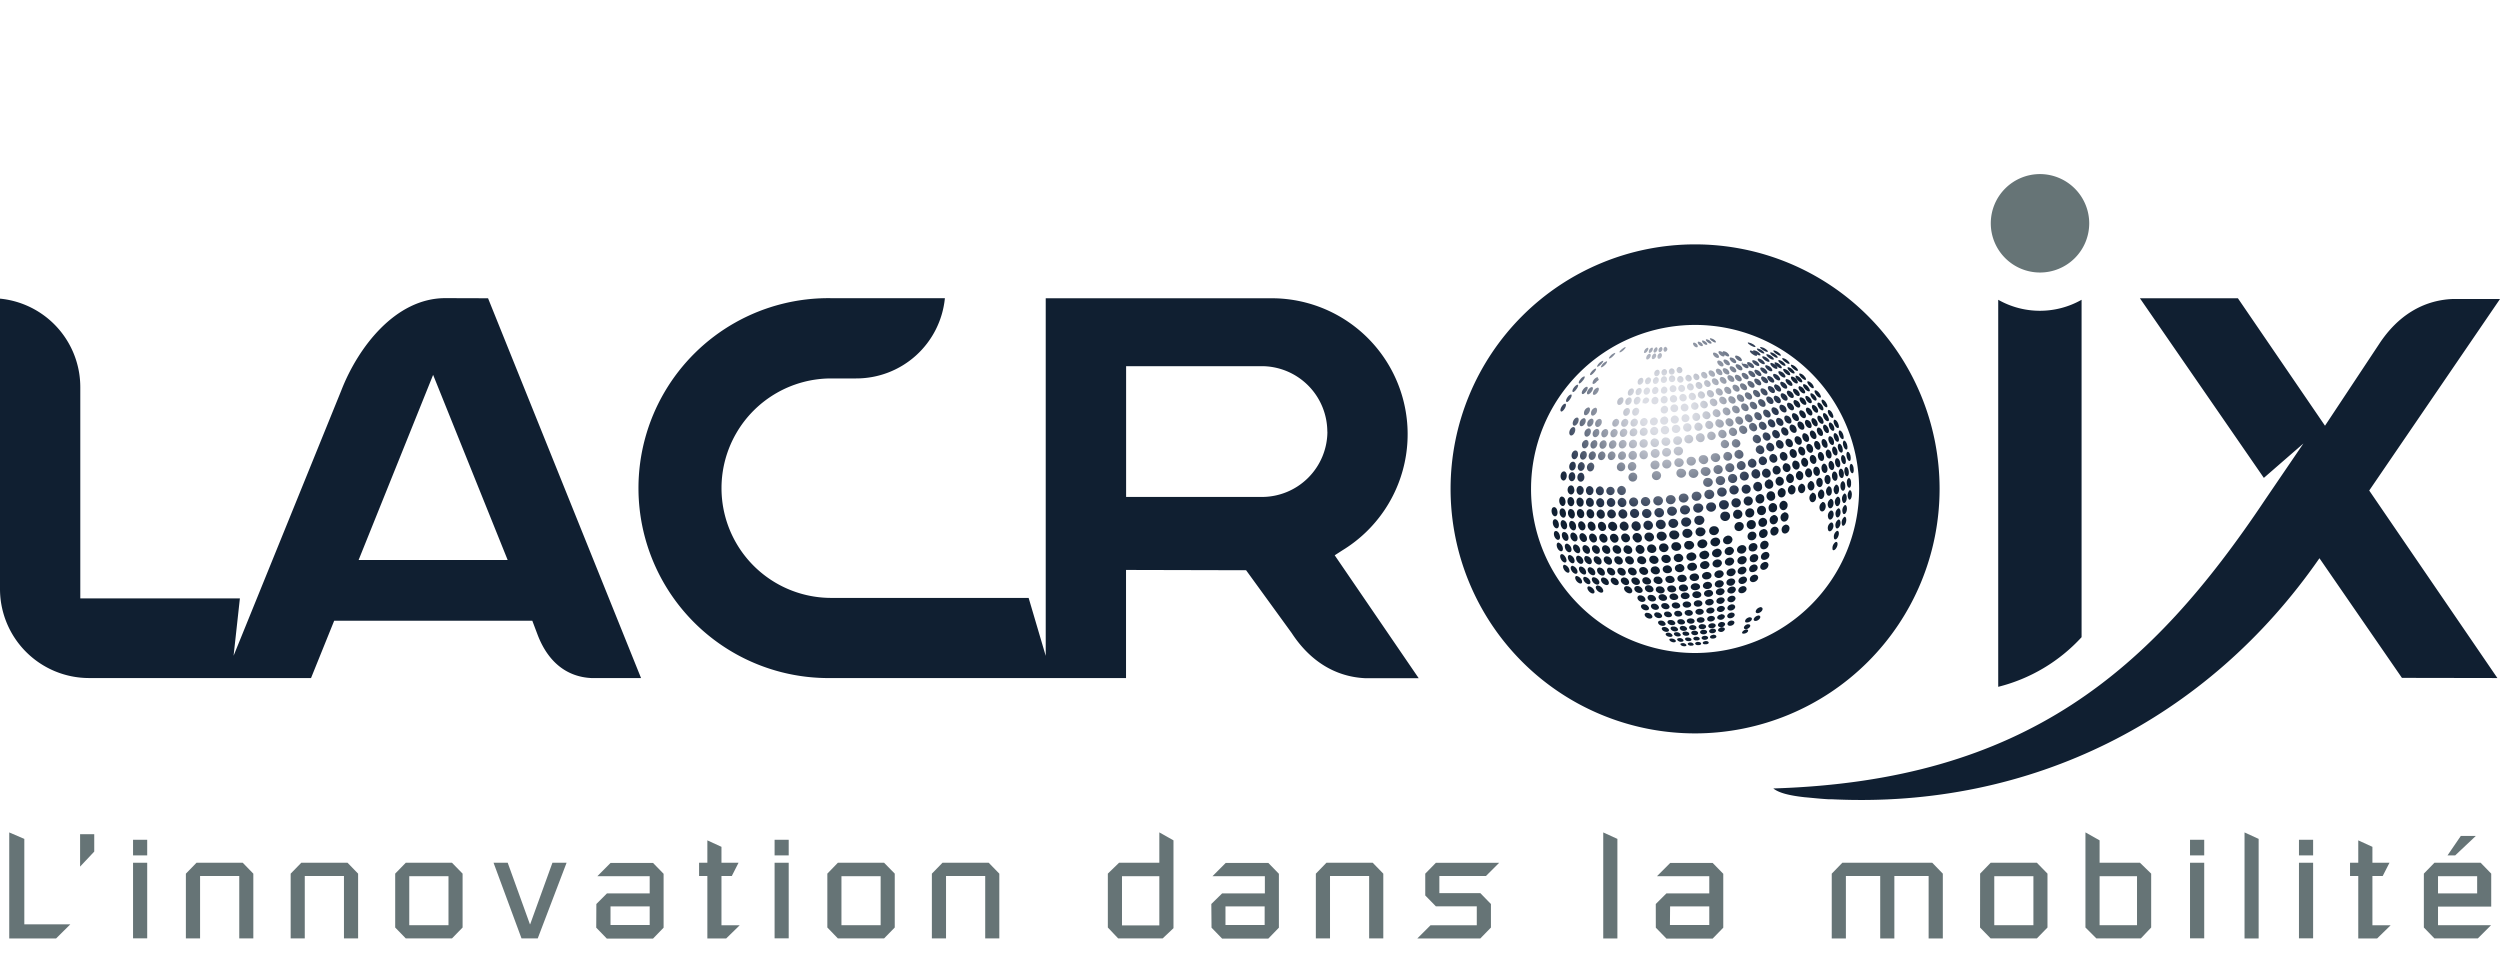 <svg id="Calque_1" data-name="Calque 1" xmlns="http://www.w3.org/2000/svg" xmlns:xlink="http://www.w3.org/1999/xlink" viewBox="0 0 595.28 232.7"><defs><style>.cls-1{fill:none;}.cls-2{fill:#667476;}.cls-3{fill:#101f31;}.cls-4{clip-path:url(#clip-path);}.cls-5{clip-path:url(#clip-path-2);}.cls-6{clip-path:url(#clip-path-3);}.cls-7{fill:url(#Dégradé_sans_nom_3);}</style><clipPath id="clip-path" transform="translate(0 -307.37)"><path class="cls-1" d="M400.56,460.54a.79.79,0,0,0-.24,0c-.35.14-.2.49.31.66s1.07,0,.91-.29a1,1,0,0,0-.91-.42h-.07m1.79-.14a.87.87,0,0,1-.19.05c-.39.12-.39.43,0,.63s1.24.11,1.13-.26a.9.9,0,0,0-.87-.42Zm1.85-.13h-.09c-.48.08-.63.42-.27.66s1.29.12,1.23-.28c0-.17-.3-.39-.77-.39h-.1m1.87-.19c-.6.08-.76.42-.51.65s1.31.15,1.31-.27c0-.16-.19-.39-.64-.39h-.16m-8.15-.6a1,1,0,0,0-.3.06c-.32.18,0,.62.54.79s1,0,.85-.4a1.34,1.34,0,0,0-1.07-.45h0m1.9-.1a.6.6,0,0,0-.28.05c-.37.16-.24.55.28.76s1.19,0,1-.36a1,1,0,0,0-1-.45Zm1.95-.14h-.16c-.49.11-.53.49-.1.75s1.36.12,1.23-.31c-.05-.2-.37-.45-.9-.45Zm2-.18h-.06c-.53.08-.71.48-.33.75s1.4.15,1.33-.29c0-.22-.29-.47-.82-.47h-.12m2.05-.2c-.64.07-.81.48-.56.74.43.4,1.45.19,1.45-.3,0-.19-.26-.46-.77-.46a.27.27,0,0,0-.12,0m2.06-.24c-.65.1-.87.49-.63.76s1.38.19,1.43-.32c0-.19-.18-.46-.67-.46l-.13,0m-10.79-.5a.92.92,0,0,0-.27.08c-.43.18-.24.66.38.87s1.18,0,1-.39a1.23,1.23,0,0,0-1.09-.56Zm2-.1-.21.05c-.47.14-.42.58.1.85s1.36.1,1.2-.35a1.06,1.06,0,0,0-1-.55Zm2.11-.13a.5.5,0,0,0-.17,0c-.52.11-.58.57-.13.85s1.43.13,1.32-.35c0-.22-.37-.53-.95-.53h-.07m2.12-.2c-.72.1-.77.6-.43.88.53.4,1.49.17,1.44-.33,0-.24-.33-.55-.91-.55h-.1m2.2-.21c-.68.1-.89.53-.61.85.46.45,1.56.24,1.56-.35,0-.2-.25-.5-.8-.5h-.15m10.2-.07c-.61.13-1,.57-.92.85s1.09.15,1.38-.39c.11-.2.07-.47-.29-.47h-.17m-8-.17c-.69.09-.93.54-.69.84.39.47,1.52.22,1.56-.34,0-.24-.19-.52-.71-.52a.47.47,0,0,0-.16,0m2.18-.29c-.68.11-1,.57-.74.87a1,1,0,0,0,1.53-.38c.06-.23-.11-.51-.62-.51a.56.56,0,0,0-.17,0M396,456.69c-.51.15-.39.69.23,1s1.35.07,1.15-.41a1.23,1.23,0,0,0-1.15-.62.68.68,0,0,0-.23.05m2.39-.16a.38.38,0,0,0-.16,0c-.6.11-.6.64,0,1s1.47.11,1.33-.39a1.12,1.12,0,0,0-1.11-.61Zm2.22-.15h-.08c-.62.1-.76.62-.26,1s1.55.17,1.45-.38a1,1,0,0,0-1-.59Zm2.29-.19c-.76.1-.85.64-.5.95.56.45,1.6.2,1.55-.38,0-.23-.32-.57-.94-.57h-.11m2.34-.24c-.81.11-.94.68-.61,1,.53.45,1.63.17,1.62-.4,0-.25-.28-.58-.88-.58h-.13m10.93,0c-.68.14-1.05.71-.89,1,.2.44,1.19.12,1.45-.45.1-.24,0-.52-.39-.52h-.17m-8.58-.24c-.74.1-1,.6-.72.94.42.49,1.61.24,1.67-.39,0-.24-.21-.56-.78-.56h-.17m2.33-.31c-.72.12-1,.63-.78,1a1,1,0,0,0,1.64-.41c0-.25-.16-.57-.71-.57a.44.44,0,0,0-.15,0m2.27-.35c-.69.13-1,.66-.81,1,.29.51,1.45.22,1.6-.43.07-.25-.11-.57-.63-.57h-.16m-16.78,0a1.11,1.11,0,0,0-.25.05c-.55.16-.45.77.18,1.08s1.44.07,1.24-.45a1.16,1.16,0,0,0-1.16-.68Zm2.29-.11a.62.62,0,0,0-.19,0c-.6.14-.64.72,0,1.05s1.53.14,1.4-.42a1.15,1.15,0,0,0-1.12-.65h-.05m2.35-.18h-.09c-.66.1-.83.68-.3,1.06s1.62.18,1.53-.41a1,1,0,0,0-1.06-.66H400m2.4-.19c-.82.1-.93.69-.54,1,.58.51,1.71.24,1.65-.39,0-.28-.33-.63-1-.63h-.14m14.12-.24c-.74.18-1.08.77-.93,1.09s1.32.1,1.56-.54c.1-.25,0-.56-.46-.56h-.17m-11.65,0c-.85.11-1,.72-.64,1.06.55.5,1.72.2,1.69-.44,0-.27-.28-.64-.91-.64l-.14,0m2.51-.3c-.86.14-1,.75-.72,1.08.49.51,1.68.19,1.72-.47,0-.28-.23-.62-.86-.62h-.14m11.24-.07c-.72.16-1.12.76-1,1.06.22.48,1.23.12,1.52-.5.11-.27.05-.59-.37-.59l-.16,0m-8.79-.25c-.76.13-1.08.69-.82,1a1.08,1.08,0,0,0,1.75-.43c0-.27-.19-.62-.77-.62h-.16m-17.84-.3c-.58.18-.39.86.32,1.21s1.36,0,1.16-.51a1.32,1.32,0,0,0-1.24-.73.63.63,0,0,0-.24,0m20.25-.05c-.75.14-1.09.71-.86,1.07.33.57,1.57.24,1.71-.46.05-.26-.13-.62-.69-.62h-.16m-17.94,0c-.58.19-.49.82.17,1.17s1.48.09,1.33-.49a1.27,1.27,0,0,0-1.24-.73,1.05,1.05,0,0,0-.26,0m2.68-.18-.21,0c-.64.16-.69.79-.09,1.16s1.61.17,1.47-.46a1.12,1.12,0,0,0-1.15-.72Zm2.46-.18h-.1c-.69.12-.88.75-.35,1.16s1.73.19,1.62-.46a1,1,0,0,0-1.1-.71h-.07m2.55-.2c-.9.11-1,.75-.61,1.11.62.56,1.8.27,1.75-.42,0-.3-.37-.7-1-.7H402m2.55-.27c-.88.13-1.05.79-.67,1.14.59.56,1.81.24,1.81-.45,0-.31-.31-.69-1-.69h-.14m2.62-.29c-.88.14-1.07.81-.73,1.15.53.55,1.76.21,1.81-.48,0-.3-.25-.68-.89-.68h-.19m11.9-.06c-.76.19-1.11.85-1,1.18.24.51,1.31.12,1.58-.56a.44.44,0,0,0-.43-.65l-.18,0m-9.3-.29c-.9.16-1.12.85-.81,1.19a1.13,1.13,0,0,0,1.8-.52c0-.29-.21-.67-.84-.67h-.15m2.52-.37c-.86.18-1.13.86-.84,1.22.44.55,1.63.17,1.76-.56,0-.28-.16-.67-.76-.67h-.16m-21.09,0c-.64.12-.57.86.13,1.25s1.5.15,1.33-.48a1.35,1.35,0,0,0-1.28-.8l-.18,0m2.62-.12-.19,0c-.68.16-.67.9,0,1.29s1.55.11,1.41-.52a1.24,1.24,0,0,0-1.22-.79Zm2.51-.14a.18.18,0,0,0-.1,0c-.75.1-.89.82-.23,1.25s1.67.18,1.58-.48a1.21,1.21,0,0,0-1.21-.79Zm2.58-.17c-.9.1-1.05.79-.49,1.24s1.78.2,1.69-.48c0-.32-.42-.76-1.14-.76h-.06m2.62-.23c-.89.13-1.09.83-.55,1.27s1.79.17,1.75-.52c0-.33-.37-.75-1.1-.75Zm2.71-.28c-.94.14-1.09.86-.72,1.24.6.58,1.89.25,1.88-.49,0-.33-.31-.75-1-.75h-.14m2.73-.3c-.94.15-1.15.86-.77,1.24.56.59,1.85.24,1.88-.52,0-.32-.27-.74-.94-.74l-.17,0m2.68-.36c-.91.17-1.13.88-.81,1.27a1.15,1.15,0,0,0,1.86-.56c0-.3-.22-.72-.87-.72h-.18m2.65-.38c-.91.17-1.18.9-.85,1.28a1.12,1.12,0,0,0,1.82-.58c0-.32-.19-.71-.79-.71h-.18m-21.9-.09c-.68.17-.65.94,0,1.37s1.56.13,1.41-.52a1.29,1.29,0,0,0-1.27-.86h-.19m2.6-.11c-.76.11-.87.89-.2,1.36s1.7.18,1.58-.51a1.26,1.26,0,0,0-1.28-.85H393m2.71-.14h-.12c-.78.12-.93.89-.26,1.36s1.72.16,1.63-.55a1.15,1.15,0,0,0-1.21-.82Zm2.65-.19c-.92.12-1.07.88-.51,1.33s1.86.24,1.77-.51a1.09,1.09,0,0,0-1.18-.82Zm2.74-.23c-.93.13-1.14.89-.6,1.35s1.86.21,1.83-.55c0-.34-.37-.8-1.12-.8h-.11m2.8-.29c-1,.15-1.13.91-.74,1.31.61.63,2,.27,1.95-.51,0-.34-.35-.8-1.1-.8h-.11m2.83-.31c-1,.15-1.18.92-.81,1.31.61.65,1.95.28,2-.54,0-.33-.3-.79-1-.79l-.15,0m2.8-.37c-1,.16-1.2.94-.84,1.34a1.17,1.17,0,0,0,1.93-.58c0-.34-.26-.77-.93-.77h-.16m2.73-.41c-.94.21-1.21,1-.87,1.36a1.15,1.15,0,0,0,1.9-.6.75.75,0,0,0-.85-.77h-.18m-25.12-.08c-.71.15-.61,1,.18,1.49s1.46.09,1.29-.58a1.37,1.37,0,0,0-1.28-.93l-.19,0m2.5,0c-.72.15-.72,1,0,1.43s1.6.15,1.45-.55a1.29,1.29,0,0,0-1.28-.91,1.08,1.08,0,0,1-.19,0m-9.4-.08c-.61.19-.21,1.17.6,1.56.6.3,1.07,0,.84-.6a1.53,1.53,0,0,0-1.22-1,.75.75,0,0,0-.22,0m12.19-.05h-.1c-.8.13-.93.93-.26,1.43s1.76.2,1.64-.53a1.23,1.23,0,0,0-1.26-.9ZM378.2,447c-.54.19-.06,1.24.71,1.6.57.25.92-.05.71-.61a1.68,1.68,0,0,0-1.2-1h-.22m16.91,0H395a.75.75,0,0,0-.33,1.42c.75.55,1.82.19,1.71-.54a1.16,1.16,0,0,0-1.26-.88Zm19.81-.05c-.91.21-1.19,1-.9,1.4.48.62,1.73.19,1.87-.64a.7.7,0,0,0-.77-.77h-.2m-17.06-.15c-.94.1-1.13.91-.56,1.39s1.9.27,1.83-.53a1.1,1.1,0,0,0-1.21-.86Zm2.82-.24c-1,.13-1.18.93-.62,1.41s1.93.24,1.9-.57a1.07,1.07,0,0,0-1.17-.84h-.11m2.88-.29c-1,.15-1.25,1-.69,1.44s1.95.21,1.95-.6c0-.37-.36-.84-1.13-.84h-.13m2.93-.34c-1,.16-1.22,1-.83,1.4.6.65,2,.26,2-.58,0-.35-.31-.82-1.06-.82h-.15m2.87-.38c-1,.18-1.21,1-.85,1.42a1.2,1.2,0,0,0,2-.61c0-.36-.27-.81-1-.81h-.18m2.8-.41c-1,.18-1.2,1-.85,1.43a1.18,1.18,0,0,0,1.95-.63c0-.35-.22-.81-.91-.81h-.19M384,444.92c-.71.15-.61,1.09.16,1.57s1.43.12,1.27-.58a1.43,1.43,0,0,0-1.26-1H384m2.45,0c-.74.18-.68,1.1.09,1.57s1.51.1,1.36-.61a1.28,1.28,0,0,0-1.27-1h-.18m-4.79,0c-.73.14-.54,1.14.29,1.61s1.3.07,1.1-.61a1.44,1.44,0,0,0-1.24-1h-.15m7.44,0c-.81.1-.9,1-.14,1.54s1.66.16,1.52-.59a1.3,1.3,0,0,0-1.28-.95h-.1m-9.75-.06c-.62.2-.29,1.24.51,1.64.63.32,1.11,0,.95-.63a1.6,1.6,0,0,0-1.23-1,1,1,0,0,0-.23,0m12.39,0c-.79.11-.95,1-.28,1.48s1.8.24,1.69-.56a1.27,1.27,0,0,0-1.29-.93h-.12m-14.49-.09c-.58.19-.15,1.29.65,1.66.57.28.95-.06.76-.65a1.62,1.62,0,0,0-1.18-1,.15.15,0,0,0-.09,0,.43.43,0,0,0-.14,0m37.72-.05c-.94.19-1.22,1-.9,1.44.49.66,1.79.21,1.91-.64a.73.73,0,0,0-.82-.81h-.19m-20.38,0h-.11a.8.8,0,0,0-.35,1.5c.75.57,1.85.21,1.76-.58a1.17,1.17,0,0,0-1.27-.93Zm-19.14-.14h-.15c-.53.2-.09,1.32.67,1.68.55.28.89,0,.69-.62a1.76,1.76,0,0,0-1.16-1.07Zm22-.05c-1,.11-1.16.95-.59,1.46s2,.28,1.9-.55a1.15,1.15,0,0,0-1.22-.91h-.09m2.91-.26c-1,.14-1.22,1-.67,1.5s2,.25,1.95-.6a1.08,1.08,0,0,0-1.19-.9Zm17.3,0c-.89.21-1.2,1-.91,1.46.46.66,1.74.19,1.89-.67a.71.71,0,0,0-.77-.8h-.21m-14.34-.28c-1,.14-1.29,1-.74,1.49.71.64,2,.22,2-.62a1,1,0,0,0-1.13-.88h-.14m3-.36c-1,.16-1.33,1-.77,1.53s2,.2,2-.67c0-.37-.33-.86-1.1-.86h-.13m2.94-.38c-1,.18-1.31,1.06-.8,1.54a1.23,1.23,0,0,0,2-.68.91.91,0,0,0-1-.87h-.18m2.88-.43c-1,.19-1.3,1.09-.81,1.58a1.22,1.22,0,0,0,1.95-.72.86.86,0,0,0-1-.87H412m-28.84-.22c-.73.15-.67,1.14.08,1.65s1.49.12,1.35-.61a1.35,1.35,0,0,0-1.24-1h-.19m2.59,0c-.79.08-.88,1.05-.13,1.61s1.63.19,1.49-.59a1.29,1.29,0,0,0-1.28-1,.17.17,0,0,0-.08,0m-5-.05c-.73.15-.59,1.22.22,1.71s1.3.06,1.16-.64a1.4,1.4,0,0,0-1.21-1.08h-.17m7.58,0c-.83.1-.95,1.08-.19,1.62s1.7.16,1.58-.61a1.28,1.28,0,0,0-1.29-1h-.1m-9.87-.06c-.67.12-.52,1.17.28,1.68s1.25.08,1.09-.62a1.48,1.48,0,0,0-1.21-1.09.34.34,0,0,0-.16,0m12.25,1.53c.74.62,1.82.25,1.74-.58a1.27,1.27,0,0,0-1.31-1c-1,.08-1.07,1.05-.43,1.58m24.07-1.64c-.93.19-1.29,1.11-.83,1.59a1.2,1.2,0,0,0,1.91-.78.78.78,0,0,0-.87-.82h-.21m-38.45-.05c-.65.13-.4,1.28.38,1.74s1.09,0,.93-.63a1.51,1.51,0,0,0-1.17-1.11h-.14m17.62,0a.86.86,0,0,0-.5,1.59c.75.6,1.88.22,1.8-.63a1.19,1.19,0,0,0-1.29-1Zm-19.69-.12c-.56.18-.17,1.37.59,1.76.53.28.91-.05.74-.66a1.66,1.66,0,0,0-1.12-1.14.41.41,0,0,0-.21,0m22.58-.1c-1,.14-1.22,1.1-.56,1.62s1.91.19,1.85-.64a1.15,1.15,0,0,0-1.24-1Zm-24.44-.14c-.52.19-.07,1.44.69,1.81.49.24.76-.09.59-.68a1.68,1.68,0,0,0-1.09-1.14h-.19m45.1-.05c-.89.2-1.26,1.11-.84,1.6s1.77.11,1.86-.75a.76.76,0,0,0-.83-.87l-.19,0m-17.71-.06c-1.08.15-1.22,1.09-.7,1.59.72.66,2,.24,2-.64a1.1,1.1,0,0,0-1.22-1h-.08m3-.29c-1.09.16-1.27,1.1-.76,1.58.73.67,2.07.24,2.06-.66a1.07,1.07,0,0,0-1.18-.94.23.23,0,0,0-.12,0m17.35-.16c-.94.23-1.22,1.17-.86,1.6.5.62,1.69.1,1.8-.77a.7.7,0,0,0-.74-.85l-.2,0m-14.3-.2c-1,.17-1.34,1.09-.77,1.61a1.23,1.23,0,0,0,2-.7,1,1,0,0,0-1.12-.92h-.14m3-.39c-1,.18-1.32,1.1-.79,1.62a1.22,1.22,0,0,0,2-.72c0-.41-.3-.91-1.05-.91h-.17m2.95-.43c-1,.2-1.31,1.14-.81,1.63a1.22,1.22,0,0,0,2-.74.91.91,0,0,0-1-.89h-.19m-29.24-.3c-.83.07-.89,1.16-.06,1.73s1.5.14,1.39-.63a1.34,1.34,0,0,0-1.24-1.1Zm2.54,0c-.81.08-.93,1.1-.21,1.68s1.68.2,1.58-.61a1.32,1.32,0,0,0-1.26-1.09l-.11,0m-5,0c-.78.06-.8,1.14,0,1.72s1.44.16,1.3-.61a1.34,1.34,0,0,0-1.19-1.11Zm7.63,0c-.85.09-1,1.11-.24,1.68s1.71.19,1.62-.64a1.27,1.27,0,0,0-1.28-1.05h-.1m-10-.08c-.69.13-.57,1.24.2,1.76s1.28.09,1.13-.64A1.4,1.4,0,0,0,378,439.8a.62.62,0,0,0-.19,0m12.39,1.61c.77.63,1.86.27,1.79-.61a1.24,1.24,0,0,0-1.29-1,.91.91,0,0,0-.5,1.65m24.54-1.65c-1,.21-1.31,1.14-.83,1.65a1.2,1.2,0,0,0,2-.76.84.84,0,0,0-.92-.9h-.2m-39.09-.11c-.69.13-.48,1.34.31,1.82.59.36,1.1,0,1-.68a1.51,1.51,0,0,0-1.12-1.14h-.16m17.89,0a.91.91,0,0,0-.55,1.65c.76.66,1.91.24,1.86-.64a1.2,1.2,0,0,0-1.26-1Zm-19.94-.15c-.62.11-.38,1.32.36,1.82.58.38,1,0,.87-.66a1.55,1.55,0,0,0-1.06-1.16Zm22.86-.05a.92.92,0,0,0-.57,1.67c.74.62,1.93.2,1.87-.67a1.13,1.13,0,0,0-1.24-1h-.06m21.07-.15a1.09,1.09,0,0,0-.82,1.67,1.15,1.15,0,0,0,1.87-.8.79.79,0,0,0-.84-.88h-.21m-45.8,0c-.61.11-.29,1.43.44,1.87.51.32.88,0,.73-.67-.12-.43-.5-1.09-1-1.2Zm27.73-.08c-1.09.14-1.25,1.13-.72,1.64.72.69,2,.26,2-.65a1.15,1.15,0,0,0-1.24-1Zm3.05-.3c-1.1.16-1.28,1.15-.76,1.65.72.68,2.1.22,2.1-.69,0-.42-.4-1-1.24-1h-.1m17.71-.1c-.89.23-1.26,1.18-.83,1.68s1.75.09,1.84-.81a.76.76,0,0,0-.82-.88h-.19m-14.6-.25c-1.05.16-1.36,1.12-.79,1.65a1.25,1.25,0,0,0,2.1-.7,1.06,1.06,0,0,0-1.17-1,.34.34,0,0,0-.14,0m3-.42c-1,.2-1.34,1.15-.78,1.69a1.23,1.23,0,0,0,2.05-.74,1,1,0,0,0-1.12-1h-.15m3-.42c-1,.19-1.32,1.16-.81,1.68a1.22,1.22,0,0,0,2-.76,1,1,0,0,0-1-.94l-.18,0m-29.58-.38c-.83.09-.92,1.23-.12,1.8s1.52.14,1.41-.66a1.3,1.3,0,0,0-1.2-1.15h-.09m2.57,0c-.83.1-1,1.14-.26,1.75s1.68.23,1.59-.62a1.3,1.3,0,0,0-1.23-1.14h-.1m-5,0c-.81.07-.86,1.18-.1,1.79s1.44.16,1.35-.64a1.32,1.32,0,0,0-1.16-1.15Zm7.71,0A1,1,0,0,0,387,439c.75.59,1.74.19,1.67-.67a1.26,1.26,0,0,0-1.26-1.1Zm27.23,0c-1,.2-1.3,1.19-.8,1.71a1.19,1.19,0,0,0,2-.8.93.93,0,0,0-1-.92h-.18m-37.36,0c-.72.14-.66,1.3.1,1.84s1.28.08,1.2-.68a1.4,1.4,0,0,0-1.13-1.17h-.17m12.48,1.69a1,1,0,0,0,1.81-.64,1.27,1.27,0,0,0-1.28-1.1,1,1,0,0,0-.53,1.74M375.09,437c-.74,0-.7,1.27.06,1.85s1.22.11,1.1-.65a1.45,1.45,0,0,0-1.07-1.2Zm18,0a1,1,0,0,0-.57,1.74c.76.64,1.93.24,1.89-.67a1.22,1.22,0,0,0-1.28-1.07ZM373,436.82H373c-.65.13-.48,1.39.25,1.9.56.39,1.05,0,.94-.67a1.58,1.58,0,0,0-1-1.23H373m23-.06a1,1,0,0,0-.62,1.76,1.14,1.14,0,0,0,1.94-.71,1.17,1.17,0,0,0-1.25-1.05Zm21.34-.06a1.1,1.1,0,0,0-.78,1.72,1.17,1.17,0,0,0,1.92-.81.89.89,0,0,0-.94-.93.68.68,0,0,0-.2,0m-46.32-.12c-.62.12-.38,1.48.34,1.95.51.33.89,0,.77-.69a1.57,1.57,0,0,0-1-1.26h-.13m28-.09a1,1,0,0,0-.76,1.7c.74.73,2.12.3,2.09-.65a1.18,1.18,0,0,0-1.24-1.05h-.09m38.11-.06a1.75,1.75,0,0,0-.74,1.86c.26.39.92-.2,1.13-1,.1-.4.06-.86-.25-.86l-.14,0m-35.05-.24a1,1,0,0,0-.74,1.72,1.24,1.24,0,0,0,2.1-.71,1.1,1.1,0,0,0-1.23-1h-.13m18-.05a1.17,1.17,0,0,0-.78,1.76c.57.66,1.79.12,1.85-.84a.85.85,0,0,0-.88-.92h-.19m-14.84-.3c-1,.17-1.36,1.17-.79,1.73a1.25,1.25,0,0,0,2.12-.75,1.08,1.08,0,0,0-1.18-1,.39.39,0,0,0-.15,0m3.09-.41c-1,.18-1.33,1.18-.77,1.73a1.22,1.22,0,0,0,2.06-.75,1,1,0,0,0-1.12-1h-.17m3-.46c-1,.23-1.31,1.22-.78,1.76a1.21,1.21,0,0,0,2-.78,1,1,0,0,0-1.09-1h-.17m-29.75-.44c-.85.09-1,1.27-.22,1.88a.86.86,0,0,0,1.47-.7,1.28,1.28,0,0,0-1.16-1.18Zm2.25,1.81a.92.92,0,0,0,1.63-.66,1.23,1.23,0,0,0-1.2-1.15c-1,.05-1.1,1.22-.43,1.81m-4.73-1.86c-.8.08-.91,1.24-.17,1.89a.8.8,0,0,0,1.38-.69,1.3,1.3,0,0,0-1.11-1.2Zm7.4,1.82a1,1,0,0,0,1.7-.69,1.28,1.28,0,0,0-1.26-1.15c-1,.08-1.13,1.25-.44,1.84m-9.73-1.92c-.81.06-.86,1.34-.08,1.92a.74.74,0,0,0,1.24-.69,1.37,1.37,0,0,0-1.07-1.23Zm12.4,1.76a1,1,0,0,0,1.85-.66,1.24,1.24,0,0,0-1.27-1.13,1,1,0,0,0-.58,1.79m-14.62-1.9c-.76.05-.78,1.33,0,1.92.59.47,1.21.12,1.15-.68a1.39,1.39,0,0,0-1-1.24Zm18.09,0a1,1,0,0,0-.62,1.81,1.1,1.1,0,0,0,1.9-.69,1.2,1.2,0,0,0-1.25-1.12Zm-20.25-.12c-.66.11-.56,1.41.15,1.95.55.41,1.07.05,1-.7,0-.47-.37-1.17-1-1.25Zm23.21-.08a1,1,0,0,0-.66,1.81,1.16,1.16,0,0,0,2-.72,1.22,1.22,0,0,0-1.28-1.09h-.05m21.53,0a1.14,1.14,0,0,0-.77,1.78,1.16,1.16,0,0,0,1.92-.84.92.92,0,0,0-1-.95h-.19m-46.58-.16c-.67,0-.59,1.38.11,1.94.49.42,1,.07.88-.67-.05-.45-.36-1.16-.91-1.27Zm66.9,0a1.63,1.63,0,0,0-.62,1.87c.3.44.94-.16,1.09-1,.08-.4,0-.89-.3-.89a.38.38,0,0,0-.17,0m-38.81-.1a1,1,0,0,0-.67,1.82,1.19,1.19,0,0,0,2-.77,1.17,1.17,0,0,0-1.27-1.05h-.07m21.25-.28a1.13,1.13,0,0,0-.74,1.78c.59.69,1.83.12,1.85-.84a.9.9,0,0,0-.91-1l-.2,0m-18.15-.05a1.06,1.06,0,0,0-.77,1.78,1.25,1.25,0,0,0,2.14-.72,1.18,1.18,0,0,0-1.26-1.06h-.11m3.14-.36a1.08,1.08,0,0,0-.79,1.8,1.26,1.26,0,0,0,2.13-.77,1.11,1.11,0,0,0-1.19-1h-.15m17.67-.16a1.17,1.17,0,0,0-.66,1.87c.59.58,1.68,0,1.72-.93a.87.87,0,0,0-.87-.95h-.19M408,432.67a1.08,1.08,0,0,0-.77,1.79,1.23,1.23,0,0,0,2.08-.79,1.07,1.07,0,0,0-1.14-1H408m17.1-.35a1.2,1.2,0,0,0-.65,1.87c.57.58,1.62,0,1.65-.95a.84.84,0,0,0-.8-.95l-.2,0m10.83-.48a1.49,1.49,0,0,0-.57,1.92c.38.46,1.1-.16,1.21-1.05,0-.39-.08-.9-.48-.9a.32.32,0,0,0-.16,0m-21.95-.1a1.12,1.12,0,0,0-.68,1.89,1.18,1.18,0,0,0,1.92-.9,1,1,0,0,0-1.06-1,.58.58,0,0,0-.18,0m-32.75-.06c-.87.09-1,1.3-.3,1.94a.88.88,0,0,0,1.51-.72,1.25,1.25,0,0,0-1.1-1.22Zm2.21,1.88a.94.94,0,0,0,1.64-.7,1.25,1.25,0,0,0-1.16-1.19,1,1,0,0,0-.48,1.89m-4.67-1.93c-.83.08-1,1.28-.27,1.93a.82.82,0,0,0,1.42-.7,1.28,1.28,0,0,0-1.07-1.23Zm7.31,1.89a1,1,0,0,0,1.72-.72,1.21,1.21,0,0,0-1.19-1.18,1.06,1.06,0,0,0-.53,1.9m-9.92-.06c.62.59,1.39.2,1.37-.66a1.29,1.29,0,0,0-1-1.25c-.89,0-1,1.27-.33,1.91m12.69,0a1,1,0,0,0,1.79-.75,1.21,1.21,0,0,0-1.24-1.15,1.06,1.06,0,0,0-.55,1.9m-14.65-2c-.75,0-.84,1.35-.13,2s1.23.11,1.18-.71c0-.47-.34-1.19-1-1.26Zm18.08-.05a1.06,1.06,0,0,0-.64,1.86,1.1,1.1,0,0,0,1.92-.73,1.2,1.2,0,0,0-1.25-1.13Zm-20.15-.14c-.69,0-.78,1.33-.11,2,.52.5,1.14.14,1.1-.69,0-.45-.31-1.17-.91-1.27Zm44.72,0a1.1,1.1,0,1,0,1.2,1,1,1,0,0,0-1-1h-.19m-21.62-.08a1.07,1.07,0,0,0-.64,1.88,1.14,1.14,0,0,0,2-.76,1.2,1.2,0,0,0-1.27-1.12Zm42.41,0a1.57,1.57,0,0,0-.53,1.93c.32.47,1-.16,1.09-1.06,0-.39-.06-.91-.42-.91a.27.27,0,0,0-.14,0M370.25,431c-.69,0-.69,1.42,0,2,.49.43,1,.06.94-.71,0-.48-.31-1.18-.86-1.3Zm28.06-.09a1.07,1.07,0,0,0-.69,1.87,1.2,1.2,0,0,0,2-.77,1.17,1.17,0,0,0-1.26-1.1h-.08m21.34-.23a1.17,1.17,0,0,0-.63,1.93,1.12,1.12,0,0,0,1.79-.94,1,1,0,0,0-1-1h-.2m-18.22-.1a1.1,1.1,0,0,0-.71,1.91,1.25,1.25,0,0,0,2.06-.82,1.17,1.17,0,0,0-1.25-1.09h-.1m37.76-.1a1.76,1.76,0,0,0-.46,2c.32.36.87-.27.95-1.11.05-.42-.05-.94-.36-.94l-.13,0m-34.63-.25a1.09,1.09,0,0,0-.7,1.91,1.25,1.25,0,0,0,2.06-.85,1.12,1.12,0,0,0-1.2-1.06h-.16m17.76-.11a1.18,1.18,0,0,0-.59,1.93c.64.61,1.7,0,1.7-1a1,1,0,0,0-.91-1l-.2,0m2.57-.58a1.21,1.21,0,0,0-.58,1.94c.62.59,1.64,0,1.64-1a.91.91,0,0,0-.87-1l-.19,0m-14.2-.16a1.12,1.12,0,0,0-.66,1.93,1.19,1.19,0,0,0,2-.91,1.05,1.05,0,0,0-1.12-1h-.18m25.25-.27a1.47,1.47,0,0,0-.46,2c.42.48,1.12-.18,1.17-1.09,0-.4-.14-.92-.55-.92a.44.44,0,0,0-.16,0m-22.29-.21a1.14,1.14,0,0,0-.63,1.93,1.15,1.15,0,0,0,1.9-.91,1.07,1.07,0,0,0-1.08-1,.68.68,0,0,0-.19,0m-33.08,1.79a.89.89,0,0,0,1.59-.64,1.17,1.17,0,0,0-1.06-1.22,1.06,1.06,0,0,0-.53,1.86m2.54,0a1,1,0,0,0,1.69-.68,1.18,1.18,0,0,0-1.12-1.18,1.05,1.05,0,0,0-.57,1.86m-4.9,0c.61.58,1.43.19,1.43-.71a1.19,1.19,0,0,0-1-1.23c-.94,0-1.1,1.32-.43,1.94m7.57,0a1,1,0,0,0,1.74-.73,1.2,1.2,0,0,0-1.17-1.18,1.08,1.08,0,0,0-.57,1.91m-9.89-.06c.59.59,1.37.21,1.37-.67a1.19,1.19,0,0,0-.94-1.24c-.92,0-1.07,1.27-.43,1.91m12.59-.11a1.06,1.06,0,0,0,1.86-.68,1.17,1.17,0,0,0-1.2-1.16,1.07,1.07,0,0,0-.66,1.84M374,428.55c-.74.05-.91,1.34-.23,2s1.22.12,1.23-.7c0-.48-.28-1.19-.9-1.26Zm18,0a1.05,1.05,0,0,0-.67,1.83,1.11,1.11,0,0,0,1.92-.71,1.18,1.18,0,0,0-1.24-1.12Zm45.65-.09a1.51,1.51,0,0,0-.39,2c.4.41,1-.25,1-1.12,0-.41-.12-.93-.49-.93a.25.25,0,0,0-.14,0m-21.15,0a1.14,1.14,0,0,0-.59,1.93,1.12,1.12,0,0,0,1.83-.93,1,1,0,0,0-1-1h-.2m-44.55,0c-.69,0-.86,1.31-.23,1.95s1.14.12,1.14-.67c0-.47-.25-1.18-.83-1.28Zm23-.08a1.07,1.07,0,0,0-.7,1.86,1.12,1.12,0,1,0,.75-1.86ZM370,428.13c-.67,0-.77,1.42-.13,2,.46.43,1,.06,1-.71,0-.48-.21-1.18-.74-1.3H370M398,428a1.07,1.07,0,0,0-.69,1.87,1.19,1.19,0,0,0,2-.78,1.16,1.16,0,0,0-1.25-1.09H398m21.32-.2a1.17,1.17,0,0,0-.59,2,1.09,1.09,0,0,0,1.77-1,1,1,0,0,0-1-1,.62.62,0,0,0-.19,0m-18.22-.12a1.1,1.1,0,0,0-.72,1.9,1.25,1.25,0,0,0,2.06-.81,1.16,1.16,0,0,0-1.24-1.09h-.1m38.14,0a1.63,1.63,0,0,0-.36,2c.36.38.87-.26.91-1.14,0-.4-.1-.92-.43-.92l-.12,0m-35-.37a1.09,1.09,0,0,0-.7,1.91,1.25,1.25,0,0,0,2.06-.86,1.11,1.11,0,0,0-1.21-1.05h-.15m17.75-.1a1.2,1.2,0,0,0-.53,2,1.06,1.06,0,0,0,1.7-1,1,1,0,0,0-1-1,.75.75,0,0,0-.21,0M407.3,427a1.08,1.08,0,0,0-.67,1.91,1.19,1.19,0,0,0,2-.87,1.1,1.1,0,0,0-1.16-1.05h-.15m26.56,0a1.41,1.41,0,0,0-.4,2c.5.49,1.25-.16,1.25-1.09,0-.43-.21-1-.67-1a.4.4,0,0,0-.18,0m-9.34-.29a1.21,1.21,0,0,0-.5,2c.64.63,1.65,0,1.62-1a1,1,0,0,0-.92-1l-.2,0m-14.22-.16a1.1,1.1,0,0,0-.65,1.91,1.18,1.18,0,0,0,2-.89,1.09,1.09,0,0,0-1.14-1h-.17m25.45-.22a1.43,1.43,0,0,0-.36,2c.47.48,1.16-.16,1.14-1.09,0-.44-.21-1-.62-1a.32.32,0,0,0-.16,0M413.23,426a1.1,1.1,0,0,0-.59,1.92,1.13,1.13,0,0,0,1.88-.9,1.07,1.07,0,0,0-1.11-1h-.18m-32.85,1.78a.9.9,0,0,0,1.61-.64,1.12,1.12,0,0,0-1-1.19,1.06,1.06,0,0,0-.58,1.83m2.52,0a1,1,0,0,0,1.69-.69,1.12,1.12,0,0,0-1.07-1.17,1.08,1.08,0,0,0-.62,1.86m-4.9,0a.87.87,0,0,0,1.48-.7,1.14,1.14,0,0,0-1-1.22c-.92.05-1.14,1.3-.53,1.92m7.55,0a1,1,0,0,0,1.74-.71,1.14,1.14,0,0,0-1.12-1.19,1.1,1.1,0,0,0-.62,1.9m-9.83-.06c.56.59,1.37.21,1.39-.66a1.11,1.11,0,0,0-.9-1.24c-.88,0-1.08,1.27-.49,1.9m12.5-.1a1.07,1.07,0,0,0,1.87-.67,1.13,1.13,0,0,0-1.17-1.16,1.08,1.08,0,0,0-.7,1.83M374,425.71c-.82,0-1,1.25-.48,1.89s1.27.24,1.35-.64c0-.46-.23-1.17-.85-1.25Zm17.75,0a1.07,1.07,0,0,0-.71,1.84,1.11,1.11,0,0,0,1.91-.7,1.15,1.15,0,0,0-1.19-1.14Zm45.7,0a1.5,1.5,0,0,0-.25,2.08c.43.38,1-.27,1-1.14,0-.44-.18-1-.56-1a.41.41,0,0,0-.15,0m-21.39-.07a1.1,1.1,0,1,0,1.27,1,1.06,1.06,0,0,0-1.08-1,.65.65,0,0,0-.19,0m-44.13,0c-.79,0-.92,1.36-.37,2s1.13.14,1.18-.67c0-.47-.2-1.18-.79-1.28Zm22.73-.06a1.08,1.08,0,0,0-.72,1.85,1.16,1.16,0,0,0,2-.74,1.13,1.13,0,0,0-1.2-1.11Zm3-.26a1.09,1.09,0,0,0-.7,1.88,1.2,1.2,0,0,0,2-.79,1.15,1.15,0,0,0-1.22-1.09h-.08m21.2-.2a1.14,1.14,0,0,0-.55,1.95,1.07,1.07,0,0,0,1.75-1,1,1,0,0,0-1-1h-.18m20.17-.07a1.67,1.67,0,0,0-.23,2.1c.38.38.89-.28.87-1.15,0-.45-.17-1-.51-1a.31.31,0,0,0-.13,0m-38.3,0a1.08,1.08,0,0,0-.71,1.88,1.23,1.23,0,0,0,2-.79,1.14,1.14,0,0,0-1.23-1.09h-.1m30.72-.1a1.34,1.34,0,0,0-.33,2c.58.5,1.35-.15,1.3-1.09,0-.43-.29-1-.8-1l-.17,0m-27.62-.26a1.09,1.09,0,0,0-.69,1.9,1.22,1.22,0,0,0,2-.85,1.14,1.14,0,0,0-1.21-1.05h-.13m17.67-.1a1.16,1.16,0,0,0-.48,2,1,1,0,0,0,1.66-1,1,1,0,0,0-1-1l-.2,0m18.91-.2a1.81,1.81,0,0,0-.14,2.15c.33.28.72-.38.71-1.2,0-.43-.15-1-.46-1a.18.18,0,0,0-.11,0m-33.53-.1a1.09,1.09,0,0,0-.66,1.91,1.19,1.19,0,0,0,2-.86,1.12,1.12,0,0,0-1.18-1.06h-.14m26.62,0a1.36,1.36,0,0,0-.29,2.05c.54.51,1.26-.17,1.2-1.1,0-.43-.28-1-.73-1a.36.36,0,0,0-.18,0m-9.46-.29a1.2,1.2,0,0,0-.36,2c.68.51,1.59-.12,1.52-1.07a1,1,0,0,0-.95-1h-.21m-14.17-.14a1.09,1.09,0,0,0-.62,1.91,1.15,1.15,0,0,0,1.92-.89,1.1,1.1,0,0,0-1.15-1h-.15m25.51-.25a1.43,1.43,0,0,0-.2,2.11c.52.39,1.12-.25,1-1.15,0-.46-.25-1-.68-1a.5.5,0,0,0-.16,0m-22.61-.22a1.1,1.1,0,0,0-.57,1.92,1.14,1.14,0,0,0,1.87-.92,1.1,1.1,0,0,0-1.11-1h-.19m13.72,0a1.2,1.2,0,0,0-.33,2c.66.5,1.5-.13,1.43-1.09a1,1,0,0,0-.91-1l-.19,0M380.28,425a.93.93,0,0,0,1.62-.66,1.07,1.07,0,0,0-.95-1.18,1.1,1.1,0,0,0-.67,1.84m2.5,0a1,1,0,0,0,1.69-.68,1,1,0,1,0-1.69.68m-4.9-.06c.54.66,1.47.28,1.55-.62a1.07,1.07,0,0,0-.89-1.22c-.88,0-1.17,1.19-.66,1.84m7.52,0a1,1,0,0,0,1.74-.7,1.11,1.11,0,0,0-1.07-1.18,1.1,1.1,0,0,0-.67,1.88m-9.72,0c.5.57,1.31.19,1.41-.65a1.09,1.09,0,0,0-.83-1.25c-.89,0-1.13,1.27-.58,1.9m-1.57-2c-.83,0-1.11,1.24-.58,1.87s1.27.23,1.36-.62c0-.47-.17-1.18-.76-1.25Zm63-.11a1.5,1.5,0,0,0-.14,2.11c.46.4,1-.26.93-1.17,0-.43-.25-1-.64-1l-.15,0m-21.52,0a1.09,1.09,0,1,0,1.28,1,1.07,1.07,0,0,0-1.08-1,.75.75,0,0,0-.2,0m13.2-.13a1.24,1.24,0,0,0-.28,2c.62.5,1.43-.15,1.34-1.09,0-.43-.34-1-.87-1a.38.38,0,0,0-.19,0m-10.48-.42a1.11,1.11,0,0,0-.45,1.93,1,1,0,0,0,1.7-.95,1,1,0,0,0-1.05-1l-.2,0m20.35-.1c-.58.32-.56,1.67-.1,2.09s.9-.25.82-1.15c0-.45-.22-1-.58-1a.32.32,0,0,0-.14,0M431,422a1.28,1.28,0,0,0-.23,2c.61.51,1.37-.15,1.27-1.09-.05-.43-.34-1-.85-1l-.19,0m-10-.32a1.11,1.11,0,0,0-.42,1.92,1,1,0,0,0,1.64-1,1.07,1.07,0,0,0-1-1,.58.58,0,0,0-.19,0m19.08-.25c-.53.35-.44,1.8,0,2.16s.74-.38.66-1.22c0-.43-.22-1-.52-1a.32.32,0,0,0-.14,0m-33.59-.06a1.08,1.08,0,0,0-.61,1.9,1.18,1.18,0,0,0,1.94-.87,1.11,1.11,0,0,0-1.16-1h-.17m26.54,0c-.78.3-.74,1.63-.14,2.06s1.19-.25,1.09-1.14c0-.43-.3-.95-.77-.95l-.18,0m-9.52-.25a1.13,1.13,0,0,0-.29,2,1,1,0,0,0,1.5-1,1.06,1.06,0,0,0-1-1,.49.49,0,0,0-.19,0m-14.06-.17a1.08,1.08,0,0,0-.59,1.9,1.14,1.14,0,0,0,1.88-.89,1.1,1.1,0,0,0-1.15-1h-.14m25.44-.25c-.69.31-.64,1.64-.07,2.06s1.1-.25,1-1.15c0-.42-.3-.94-.73-.94l-.18,0m-22.59-.22a1.08,1.08,0,0,0-.52,1.9,1.09,1.09,0,1,0,.69-1.91h-.17m13.62,0a1.18,1.18,0,0,0-.25,2c.69.5,1.54-.13,1.41-1.06a1.07,1.07,0,0,0-1-1,.68.68,0,0,0-.19,0m-50.12,1.64c.48.58,1.32.19,1.42-.64.06-.47-.14-1.16-.76-1.24-.86,0-1.18,1.26-.66,1.88m12.15-.1a1.06,1.06,0,0,0,1.85-.66,1,1,0,0,0-1.06-1.14,1.11,1.11,0,0,0-.79,1.8m-13.6-1.91c-.83,0-1.13,1.25-.66,1.87s1.23.22,1.36-.62c.07-.47-.1-1.15-.69-1.25Zm40.74-.13a1.08,1.08,0,1,0,1.29,1,1.1,1.1,0,0,0-1.1-1h-.19m21.52,0c-.63.34-.57,1.66,0,2.08s1-.26.88-1.15c-.06-.42-.31-.94-.7-.94h-.16m-64.26-.05c-.78,0-1.07,1.33-.59,1.93s1.11.13,1.23-.68c.08-.45-.07-1.15-.62-1.25Zm21.94-.06a1.09,1.09,0,0,0-.74,1.82,1.12,1.12,0,0,0,1.92-.72,1.08,1.08,0,0,0-1.15-1.1Zm33.92,0a1.19,1.19,0,0,0-.2,2c.67.49,1.44-.14,1.31-1.07a1,1,0,0,0-.92-.95.42.42,0,0,0-.19,0m-10.43-.42a1.11,1.11,0,0,0-.43,1.91,1,1,0,0,0,1.7-.93,1.09,1.09,0,0,0-1.07-1h-.2m-17.65-.13a1.07,1.07,0,0,0-.69,1.85,1.18,1.18,0,0,0,2-.8,1.11,1.11,0,0,0-1.19-1h-.1m38,0c-.58.33-.45,1.76.09,2.11s.83-.36.72-1.2c-.08-.43-.32-.93-.67-.93a.36.36,0,0,0-.14,0m-7.81-.09a1.23,1.23,0,0,0-.15,2c.64.49,1.36-.15,1.22-1.06-.06-.42-.39-.95-.88-.95a.62.62,0,0,0-.19,0M403.1,419a1.08,1.08,0,0,0-.68,1.86,1.19,1.19,0,0,0,2-.83,1.11,1.11,0,0,0-1.18-1h-.12m17.25-.07a1.1,1.1,0,0,0-.3,2,1,1,0,0,0,1.55-1,1.13,1.13,0,0,0-1.05-1,.64.64,0,0,0-.2,0M406,418.59a1,1,0,0,0-.59,1.84,1.15,1.15,0,0,0,1.91-.84,1.13,1.13,0,0,0-1.18-1,.36.36,0,0,0-.14,0m33.47,0c-.52.35-.34,1.77.11,2.11s.75-.37.62-1.19c-.06-.43-.29-.94-.61-.94a.27.27,0,0,0-.12,0m-7.19-.06c-.74.33-.65,1.64,0,2.06s1.2-.27,1.05-1.13c-.07-.42-.37-.94-.85-.94h-.19m-9.49-.24a1.13,1.13,0,0,0-.23,2,1,1,0,0,0,1.44-1,1.09,1.09,0,0,0-1-1l-.19,0m-13.91-.13a1.05,1.05,0,0,0-.53,1.86,1.11,1.11,0,0,0,1.83-.88,1.09,1.09,0,0,0-1.13-1,.52.52,0,0,0-.17,0m31.78-.26c-.45.34-.26,1.76.17,2.12s.64-.38.5-1.19c-.07-.43-.28-.95-.56-.95a.2.2,0,0,0-.11,0m-6.51,0c-.68.33-.58,1.65,0,2.05s1.11-.26.95-1.11c-.09-.44-.37-1-.81-1l-.17,0m-9-.16a1.14,1.14,0,0,0-.17,2c.69.49,1.53-.14,1.36-1a1.1,1.1,0,0,0-1-.93h-.21m-13.46,0a1.06,1.06,0,0,0-.48,1.87,1.08,1.08,0,0,0,1.78-.89,1.11,1.11,0,0,0-1.13-1h-.17m-33.62,1.64c.46.65,1.41.28,1.53-.61a.93.93,0,0,0-.73-1.19,1.18,1.18,0,0,0-.8,1.8m7.24,0a1,1,0,0,0,1.7-.7,1,1,0,0,0-1-1.13,1.12,1.12,0,0,0-.74,1.83m-9.36-.07c.44.57,1.27.21,1.43-.63a1,1,0,0,0-.7-1.21c-.83,0-1.21,1.25-.73,1.84m11.91-.08a1.05,1.05,0,0,0,1.82-.65,1,1,0,0,0-1-1.13,1.11,1.11,0,0,0-.79,1.78m-14,0c.41.55,1.21.23,1.36-.64.09-.44,0-1.12-.61-1.21-.8,0-1.19,1.21-.75,1.85m40.55-1.95a1.06,1.06,0,1,0,1.28.94,1.11,1.11,0,0,0-1.09-1h-.19m21.42,0c-.62.34-.48,1.65.09,2.05s1-.27.84-1.14c-.1-.41-.39-.93-.78-.93l-.15,0m-41.78-.09a1.08,1.08,0,0,0-.75,1.79,1.11,1.11,0,0,0,1.89-.73,1,1,0,0,0-1.09-1.06h-.05m33.32,0c-.79.27-.76,1.5-.09,2s1.43-.15,1.26-1.05a1.05,1.05,0,0,0-1-.93l-.22,0m-30.49-.24a1.07,1.07,0,0,0-.73,1.8,1.13,1.13,0,0,0,1.92-.74,1.05,1.05,0,0,0-1.11-1.06h-.08m20.15-.16a1.06,1.06,0,0,0-.26,1.93,1,1,0,0,0,1.54-1,1.13,1.13,0,0,0-1.09-1l-.19,0m-17.27-.13a1.06,1.06,0,0,0-.7,1.81,1.16,1.16,0,0,0,1.95-.77,1.08,1.08,0,0,0-1.15-1h-.1m37.6,0c-.58.34-.36,1.74.2,2.08s.84-.37.67-1.18c-.09-.42-.37-.92-.72-.92l-.15,0m-7.86-.06c-.8.3-.66,1.58,0,2s1.27-.25,1.11-1.11c-.11-.41-.45-.93-.95-.93l-.18,0m-26.84-.24a1.05,1.05,0,0,0-.65,1.81,1.14,1.14,0,0,0,1.92-.8,1.07,1.07,0,0,0-1.15-1h-.12m16.92-.06a1.07,1.07,0,0,0-.22,1.92,1,1,0,0,0,1.48-1,1.11,1.11,0,0,0-1.07-.95.65.65,0,0,0-.19,0m-14-.31a1,1,0,0,0-.59,1.82,1.08,1.08,0,1,0,.75-1.82h-.16m33.19,0c-.52.34-.28,1.72.24,2.06s.73-.36.56-1.17c-.09-.42-.35-.91-.68-.91l-.12,0m-7.27,0c-.73.3-.58,1.59.09,2s1.18-.25,1-1.1c-.09-.4-.42-.91-.9-.91a.4.4,0,0,0-.18,0m-9.45-.23a1.07,1.07,0,0,0-.15,1.92.9.9,0,0,0,1.38-1,1.11,1.11,0,0,0-1-.94,1.2,1.2,0,0,0-.2,0m-13.67-.17a1,1,0,0,0-.52,1.84,1.09,1.09,0,0,0,1.81-.85,1.11,1.11,0,0,0-1.14-1h-.15m24.95-.26c-.67.33-.48,1.59.15,2s1.09-.28.88-1.12c-.1-.41-.41-.91-.84-.91a1.25,1.25,0,0,0-.19,0m6.59,0c-.44.35-.1,1.83.35,2.09s.57-.43.41-1.21c-.09-.41-.34-.91-.63-.91l-.13,0M424.4,415c-.84.26-.78,1.45-.09,1.92s1.49-.15,1.3-1a1.13,1.13,0,0,0-1-.94.63.63,0,0,0-.19,0m-13.26,0a1.06,1.06,0,1,0,1.3,1,1.1,1.1,0,0,0-1.13-1h-.17m-30.48,1.65c.45.62,1.41.25,1.58-.64a.94.94,0,0,0-.76-1.15,1.17,1.17,0,0,0-.82,1.79m2.34,0c.49.62,1.49.22,1.64-.65a.94.94,0,0,0-.84-1.14,1.15,1.15,0,0,0-.8,1.79m-4.58-.07c.41.65,1.34.29,1.52-.59a.88.88,0,0,0-.7-1.15,1.16,1.16,0,0,0-.82,1.74m7,0a1,1,0,0,0,1.72-.6.93.93,0,0,0-.9-1.12,1.13,1.13,0,0,0-.82,1.72m-9.05,0c.39.55,1.23.2,1.42-.62.1-.46,0-1.12-.62-1.19-.82,0-1.25,1.23-.8,1.81m11.58-.1a1,1,0,0,0,1.8-.64,1,1,0,0,0-1-1.1,1.12,1.12,0,0,0-.82,1.74m-12.78-1.84c-.79,0-1.22,1.2-.81,1.81s1.16.22,1.37-.61c.1-.44,0-1.11-.55-1.2Zm15.41,1.71a1,1,0,0,0,1.8-.67,1,1,0,0,0-1-1.08,1.1,1.1,0,0,0-.79,1.75m23.27-1.8a1,1,0,0,0-.3,1.9,1,1,0,0,0,1.57-1,1.12,1.12,0,0,0-1.11-.95h-.16m21.22,0c-.65.33-.35,1.7.25,2s.94-.37.74-1.17c-.1-.4-.42-.9-.83-.9a.34.34,0,0,0-.16,0m-41-.13a1.06,1.06,0,1,0,1.1,1.05,1,1,0,0,0-1.07-1.05Zm32.61,0c-.85.3-.68,1.56,0,2s1.36-.25,1.13-1.09a1.1,1.1,0,0,0-1-.91l-.19,0m-29.88-.25a1.06,1.06,0,0,0-.71,1.77,1.11,1.11,0,0,0,1.87-.75,1,1,0,0,0-1.1-1Zm2.81-.28a1,1,0,0,0-.68,1.77,1.11,1.11,0,0,0,1.88-.77,1,1,0,0,0-1.1-1h-.1m37,0c-.58.33-.27,1.7.31,2s.81-.35.6-1.15c-.11-.4-.41-.9-.76-.9a.27.27,0,0,0-.15,0m-7.87,0c-.8.3-.61,1.56.11,2s1.24-.24,1-1.08a1.14,1.14,0,0,0-1-.89h-.17m-9.82-.29a1,1,0,0,0-.17,1.88.91.91,0,0,0,1.43-1,1.16,1.16,0,0,0-1.09-.93.5.5,0,0,0-.17,0m11.74-.33c-.72.29-.51,1.54.18,2s1.17-.28.95-1.09c-.12-.4-.48-.9-.95-.9a.4.4,0,0,0-.18,0m7.3,0c-.52.33-.17,1.69.36,2s.72-.35.49-1.14c-.11-.4-.39-.9-.73-.9a.19.19,0,0,0-.12,0m-16.67-.23a1.06,1.06,0,0,0-.08,1.9.88.88,0,0,0,1.34-1,1.2,1.2,0,0,0-1.08-.92h-.18m11.17-.4c-.7.3-.37,1.65.31,2s1-.36.75-1.14c-.11-.38-.46-.87-.9-.87a.3.3,0,0,0-.16,0m6.64,0c-.44.33,0,1.78.47,2s.56-.43.34-1.18c-.13-.4-.39-.9-.68-.9a.38.38,0,0,0-.13,0m-15.54-.13c-.87.28-.71,1.52.05,1.93s1.39-.24,1.18-1.05a1.21,1.21,0,0,0-1.05-.9l-.18,0m-13,0a1,1,0,1,0,1.28.95,1.16,1.16,0,0,0-1.13-1l-.15,0M381,413.93c.43.62,1.35.25,1.55-.61.09-.43-.06-1.09-.68-1.13a1.18,1.18,0,0,0-.87,1.74m2.26,0c.47.61,1.46.22,1.61-.64a.87.87,0,0,0-.75-1.11,1.17,1.17,0,0,0-.86,1.75m-4.44-.06c.38.63,1.3.28,1.5-.58.12-.43,0-1.08-.6-1.14a1.21,1.21,0,0,0-.9,1.72m6.82,0c.51.61,1.51.19,1.65-.67a.89.89,0,0,0-.84-1.09,1.13,1.13,0,0,0-.81,1.76m-8.82,0c.37.56,1.18.19,1.4-.62.12-.44,0-1.09-.55-1.15a1.21,1.21,0,0,0-.85,1.77m11.21-.09a1,1,0,0,0,1.75-.63.93.93,0,0,0-.93-1.09,1.13,1.13,0,0,0-.82,1.72m3.34-1.84a1.07,1.07,0,0,0-.78,1.7,1,1,0,0,0,1.76-.65.94.94,0,0,0-1-1.05Zm21.76,0a1,1,0,0,0-.25,1.85,1,1,0,0,0,1.53-.93,1.14,1.14,0,0,0-1.09-.93h-.19m20.92,0c-.62.34-.27,1.68.38,2s.91-.35.64-1.13c-.12-.4-.45-.89-.87-.89l-.15,0m-8.4-.08c-.8.29-.6,1.53.15,1.91s1.3-.23,1.07-1a1.2,1.2,0,0,0-1-.9.42.42,0,0,0-.19,0M394,411.73a1.06,1.06,0,0,0-.75,1.73,1,1,0,0,0,1.78-.68,1,1,0,0,0-1-1Zm2.63-.22a1,1,0,0,0-.7,1.73,1.06,1.06,0,0,0,1.8-.7,1,1,0,0,0-1-1h-.06m2.69-.29a1.05,1.05,0,0,0-.67,1.77,1.1,1.1,0,0,0,1.84-.77,1,1,0,0,0-1.1-1Zm36.26,0c-.57.32-.17,1.67.43,2s.8-.35.56-1.14c-.14-.39-.47-.86-.84-.86a.27.27,0,0,0-.15,0m-7.86,0c-.76.3-.52,1.52.22,1.92s1.24-.24,1-1.07a1.18,1.18,0,0,0-1-.87l-.19,0M402,410.93a1,1,0,0,0-.62,1.74,1.08,1.08,0,0,0,1.81-.78,1.06,1.06,0,0,0-1.08-1H402m16,0a1,1,0,0,0-.09,1.85.87.87,0,0,0,1.37-.95,1.21,1.21,0,0,0-1.11-.91H418m-13.33-.32a1,1,0,0,0-.52,1.76,1,1,0,0,0,1.75-.81,1.07,1.07,0,0,0-1.1-1h-.13m24.87,0c-.73.31-.38,1.65.35,2s1.07-.35.8-1.12a1.2,1.2,0,0,0-1-.87.44.44,0,0,0-.16,0m7.29,0c-.53.36,0,1.77.53,2s.65-.42.41-1.15c-.17-.39-.47-.87-.81-.87l-.13,0m-16.53-.19c-.87.27-.72,1.47.06,1.89a.84.84,0,0,0,1.21-1,1.22,1.22,0,0,0-1.09-.87l-.18,0m-13-.18a1,1,0,0,0-.44,1.74,1,1,0,0,0,1.68-.81,1.08,1.08,0,0,0-1.09-.94h-.15m24-.24c-.69.33-.27,1.62.43,1.94s1-.35.69-1.1c-.14-.39-.52-.86-.93-.86l-.19,0m6.69,0c-.44.33.05,1.73.58,2s.55-.43.28-1.16c-.15-.37-.47-.85-.75-.85a.14.14,0,0,0-.11,0m-15.48-.11c-.83.28-.63,1.49.13,1.88a.79.79,0,0,0,1.13-1,1.24,1.24,0,0,0-1.08-.89l-.18,0m-12.63-.05a1,1,0,0,0-.28,1.81.94.94,0,0,0,1.53-.88,1.14,1.14,0,0,0-1.11-.94h-.14m-28.47,1.52c.38.61,1.3.26,1.51-.59.12-.44,0-1.08-.62-1.1a1.19,1.19,0,0,0-.89,1.69m2.19,0c.43.61,1.37.23,1.56-.62a.83.83,0,0,0-.69-1.09,1.17,1.17,0,0,0-.87,1.71m-4.28-.06c.35.63,1.24.29,1.48-.56.11-.43,0-1.06-.53-1.11a1.23,1.23,0,0,0-.95,1.67m6.54,0c.48.58,1.47.17,1.61-.66a.82.82,0,0,0-.77-1.06,1.15,1.15,0,0,0-.84,1.72m-8.48-.05c.33.53,1.14.19,1.38-.61.14-.43.09-1.06-.45-1.13a1.25,1.25,0,0,0-.93,1.74m10.82-.1a1,1,0,0,0,1.67-.61.85.85,0,0,0-.83-1.05,1.11,1.11,0,0,0-.84,1.66m3.23-1.8a1.08,1.08,0,0,0-.79,1.67,1,1,0,0,0,1.7-.62.9.9,0,0,0-.9-1.05Zm20.93,0a1,1,0,0,0-.2,1.81.92.92,0,0,0,1.47-.9,1.17,1.17,0,0,0-1.13-.92h-.14m20.54,0c-.6.33-.17,1.63.47,1.92s.9-.31.61-1.07c-.17-.4-.53-.86-.92-.86h-.16m-8.32-.06c-.76.26-.52,1.48.22,1.86s1.29-.23,1-1a1.25,1.25,0,0,0-1.05-.87.58.58,0,0,0-.19,0m-49.88-.06c-.67,0-1.2,1.13-.94,1.73s1,.22,1.27-.56c.16-.43.17-1.08-.31-1.17Zm19.2-.05a1.06,1.06,0,0,0-.74,1.69,1,1,0,0,0,1.72-.67.93.93,0,0,0-.94-1Zm2.54-.21a1,1,0,0,0-.69,1.68,1,1,0,0,0,1.73-.69,1,1,0,0,0-1-1Zm18.33-.06c-.89.21-.83,1.34-.1,1.79a.87.87,0,0,0,1.38-.92,1.19,1.19,0,0,0-1.09-.89.58.58,0,0,0-.19,0m-15.73-.19a1,1,0,0,0-.66,1.68,1.06,1.06,0,0,0,1.77-.74,1,1,0,0,0-1-.94Zm35.32,0c-.58.34,0,1.71.59,1.93s.71-.41.43-1.12c-.16-.37-.52-.84-.89-.84a.21.21,0,0,0-.13,0m-7.81,0c-.77.29-.39,1.57.37,1.88s1.11-.31.83-1.06a1.21,1.21,0,0,0-1-.85.42.42,0,0,0-.19,0m-24.91-.31a1,1,0,0,0-.57,1.7,1,1,0,0,0,1.72-.76,1,1,0,0,0-1.05-.95h-.1m15.44,0-.09,0c-.74.25-.65,1.4.17,1.81a.81.81,0,0,0,1.2-1,1.19,1.19,0,0,0-1.1-.9l-.18,0m11.29-.3c-.71.3-.28,1.57.45,1.88s1.05-.33.74-1.06a1.26,1.26,0,0,0-1-.85l-.18,0M404.22,408a1,1,0,0,0-.48,1.69,1,1,0,0,0,1.68-.76,1.08,1.08,0,0,0-1.08-.93h-.12m31.43,0c-.51.34.06,1.71.66,1.93.45.19.62-.42.32-1.12-.17-.38-.53-.84-.86-.84a.27.27,0,0,0-.12,0m-16.32-.17c-.84.24-.64,1.43.13,1.82a.78.78,0,0,0,1.13-1,1.22,1.22,0,0,0-1.09-.85.51.51,0,0,0-.17,0m-12.59-.21a1,1,0,0,0-.3,1.76.94.94,0,0,0,1.52-.85,1.09,1.09,0,0,0-1.08-.91h-.14m23.34-.21c-.65.31-.18,1.59.53,1.88s.95-.31.63-1.06a1.24,1.24,0,0,0-1-.83h-.18m6.68,0c-.43.33.17,1.7.7,1.91s.54-.4.22-1.11c-.17-.38-.51-.84-.81-.84a.17.17,0,0,0-.11,0m-15.31-.09c-.81.27-.56,1.44.21,1.82s1.33-.21,1-1a1.23,1.23,0,0,0-1.07-.85h-.17m-12.24-.05A1,1,0,0,0,409,409a.91.91,0,0,0,1.47-.86,1.15,1.15,0,0,0-1.09-.9h-.14M384,408.69c.39.59,1.31.23,1.51-.6a.76.76,0,0,0-.62-1,1.18,1.18,0,0,0-.89,1.65m-4.09,0c.3.6,1.16.27,1.45-.56.12-.41.08-1-.48-1.08a1.25,1.25,0,0,0-1,1.64m6.26,0c.45.57,1.38.19,1.56-.65a.78.78,0,0,0-.7-1,1.17,1.17,0,0,0-.86,1.69m-8.14-.06c.28.54,1.08.18,1.37-.59.15-.42.15-1-.38-1.09a1.31,1.31,0,0,0-1,1.68m10.37-.08c.43.63,1.48.26,1.63-.6a.81.81,0,0,0-.78-1,1.12,1.12,0,0,0-.85,1.62m23.15-1.7c-.88.22-.84,1.29-.13,1.75a.86.86,0,0,0,1.38-.88,1.15,1.15,0,0,0-1.09-.88h-.16m20.06,0c-.62.34,0,1.67.66,1.91.53.17.77-.42.45-1.1-.16-.38-.56-.82-1-.82h-.15m-55.36,1.66c.23.54,1,.2,1.32-.56.16-.42.17-1-.31-1.12a1.34,1.34,0,0,0-1,1.68m15.29-1.71a1.08,1.08,0,0,0-.8,1.62c.46.65,1.53.24,1.65-.62a.85.85,0,0,0-.84-1Zm31.87,0-.08,0c-.66.29-.35,1.51.48,1.82.65.28,1.14-.29.85-1a1.31,1.31,0,0,0-1.08-.84h-.17m-47.82-.08c-.64,0-1.21,1.1-1,1.67s.94.22,1.27-.55c.16-.42.21-1.05-.23-1.12Zm18.3,0a1,1,0,0,0-.73,1.62,1,1,0,0,0,1.66-.65.88.88,0,0,0-.89-1Zm2.41-.22a1,1,0,0,0-.69,1.64,1,1,0,0,0,1.69-.68.93.93,0,0,0-1-1Zm17.55,0h-.07c-.76.24-.69,1.35.11,1.78a.81.81,0,0,0,1.21-.94,1.12,1.12,0,0,0-1.08-.87.52.52,0,0,0-.17,0m19.16-.17c-.55.33.07,1.66.71,1.88s.7-.41.38-1.09c-.19-.38-.57-.82-.94-.82a.37.37,0,0,0-.15,0m-7.71,0-.07,0c-.61.29-.25,1.51.53,1.81s1.08-.29.77-1a1.31,1.31,0,0,0-1.06-.84l-.17,0m-26.55,0a1,1,0,0,0-.62,1.64,1,1,0,0,0,1.7-.7,1,1,0,0,0-1-.95h-.08m17.34-.25a.16.16,0,0,0-.09,0c-.72.25-.59,1.35.22,1.75a.76.76,0,0,0,1.12-.95,1.2,1.2,0,0,0-1.08-.85l-.17,0m-14.83,0a1,1,0,0,0-.55,1.65,1,1,0,0,0,1.65-.72,1,1,0,0,0-1-.94h-.09m25.8-.26c-.68.3-.19,1.54.55,1.83s1-.3.67-1a1.38,1.38,0,0,0-1-.81.58.58,0,0,0-.18,0m7.19,0c-.48.35.17,1.66.77,1.87s.61-.4.26-1.07c-.19-.37-.57-.83-.9-.83l-.13,0m-30.55-.05a1,1,0,0,0-.37,1.72.93.93,0,0,0,1.52-.8,1,1,0,0,0-1.05-.92h-.1m14.52-.13-.07,0c-.68.25-.5,1.37.26,1.76s1.35-.2,1.06-.95a1.24,1.24,0,0,0-1.09-.85h-.16m-12.1-.2a.92.92,0,0,0-.28,1.7.91.91,0,0,0,1.47-.83,1.11,1.11,0,0,0-1.07-.88h-.12m22.59-.18-.06,0c-.54.31,0,1.57.74,1.81.57.18.84-.38.51-1.05a1.38,1.38,0,0,0-1-.81h-.16m6.63-.06c-.44.35.32,1.75.89,1.87.38.12.43-.44.07-1.1-.17-.36-.55-.79-.84-.79a.2.2,0,0,0-.12,0m-15.1-.06-.07,0c-.67.28-.37,1.47.45,1.79s1.18-.29.89-1a1.32,1.32,0,0,0-1.09-.81.58.58,0,0,0-.18,0m-11.78-.09a.91.91,0,0,0-.18,1.69.84.84,0,0,0,1.37-.82,1.08,1.08,0,0,0-1.05-.88h-.14m-21.86,1.34c.38.56,1.28.18,1.48-.63.1-.4,0-1-.63-1a1.15,1.15,0,0,0-.85,1.63m-7.74-.05c.23.52,1,.18,1.33-.58.15-.4.16-1-.31-1.07a1.33,1.33,0,0,0-1,1.65m9.89,0c.43.56,1.36.18,1.51-.63a.75.75,0,0,0-.7-1,1.08,1.08,0,0,0-.81,1.61m41.45-1.62c-.59.32.05,1.61.76,1.84.53.16.75-.41.41-1.08-.21-.35-.61-.78-1-.78l-.14,0m-19.46,0s-.08,0-.09,0c-.75.22-.68,1.3.08,1.71a.8.8,0,0,0,1.22-.9,1.16,1.16,0,0,0-1.07-.86h-.14M377.19,406c.2.51.95.19,1.28-.56.19-.41.24-1-.22-1.08a1.4,1.4,0,0,0-1.06,1.64m45-1.62-.07,0c-.63.28-.28,1.44.53,1.77.66.26,1.12-.29.79-1a1.32,1.32,0,0,0-1.06-.8.62.62,0,0,0-.19,0M396.27,404a1,1,0,0,0-.67,1.56.93.93,0,0,0,1.59-.65.86.86,0,0,0-.87-.93l-.05,0m16.7,0h-.08c-.72.23-.59,1.31.17,1.69s1.39-.14,1.15-.88a1.23,1.23,0,0,0-1.1-.84.36.36,0,0,0-.14,0m18.64-.14c-.53.3.15,1.59.81,1.81.51.16.66-.41.3-1.07-.2-.35-.6-.77-1-.77a.37.37,0,0,0-.15,0m-7.59,0a.09.09,0,0,0,0,0c-.6.26-.19,1.44.6,1.73s1-.28.7-1a1.37,1.37,0,0,0-1.08-.78l-.17,0m-25.43-.07a.93.93,0,1,0,1,.9.89.89,0,0,0-.91-.9h-.1m-25.91-.17c-.55,0-1.25,1.21-1.11,1.67s.67.09,1.05-.57c.23-.38.4-1,.1-1.1h0m42.4-.05H415c-.69.24-.51,1.32.25,1.71s1.34-.16,1.06-.92a1.25,1.25,0,0,0-1.08-.81l-.17,0M401,403.49a.92.92,0,0,0-.52,1.58.93.93,0,0,0,1.58-.7,1,1,0,0,0-1-.9.1.1,0,0,0-.07,0m24.75-.19,0,0c-.57.29,0,1.53.76,1.76.6.18.89-.38.53-1a1.4,1.4,0,0,0-1.06-.78.58.58,0,0,0-.18,0m7.09,0c-.48.33.34,1.68.95,1.82.42.09.49-.45.13-1.06-.21-.36-.61-.79-.95-.79l-.13,0m-29.51-.06a.9.9,0,1,0,1.08.84,1,1,0,0,0-1-.86.15.15,0,0,0-.1,0m13.83-.11H417c-.67.27-.38,1.41.46,1.73.68.27,1.15-.24.87-.94a1.29,1.29,0,0,0-1.09-.81l-.16,0m-11.56-.24a.89.89,0,0,0-.25,1.64.85.85,0,0,0,1.38-.79,1.07,1.07,0,0,0-1-.85h-.1m21.75-.11a.09.09,0,0,0-.07,0c-.5.3.08,1.5.83,1.73.57.18.79-.38.44-1a1.42,1.42,0,0,0-1.05-.78l-.15,0m6.53-.08c-.4.32.45,1.67,1,1.81.39.08.4-.45,0-1.07-.2-.34-.59-.76-.9-.76l-.12,0m-14.79-.05a.1.1,0,0,0-.07,0c-.65.25-.29,1.39.52,1.7s1.14-.27.82-1a1.36,1.36,0,0,0-1.1-.78l-.17,0m-11.3-.11c-.81.18-.77,1.19-.12,1.62a.8.8,0,0,0,1.31-.8,1.14,1.14,0,0,0-1.05-.83h-.14m-22.59,1.27c.29.54,1.14.2,1.39-.57.14-.4.08-1-.46-1a1.22,1.22,0,0,0-.93,1.57m1.95,0c.34.54,1.22.19,1.43-.6.1-.39,0-.95-.56-.95a1.14,1.14,0,0,0-.87,1.55m41.63-1.55c-.59.28.14,1.53.83,1.74s.72-.37.34-1a1.49,1.49,0,0,0-1-.75l-.15,0m-39.59,1.48c.38.52,1.26.14,1.44-.62a.71.71,0,0,0-.63-1,1.09,1.09,0,0,0-.81,1.57m20.77-1.55-.08,0c-.69.22-.62,1.26.13,1.65s1.36-.13,1.15-.86a1.18,1.18,0,0,0-1.08-.83.27.27,0,0,0-.12,0m11,0s-.05,0-.06,0c-.64.28-.13,1.48.68,1.72.63.18,1-.35.63-1a1.35,1.35,0,0,0-1.09-.77h-.16m-29.65,1.47c.43.52,1.34.12,1.45-.64A.75.75,0,0,0,392,402a1.05,1.05,0,0,0-.74,1.58m2.83-1.72a1,1,0,0,0-.71,1.52.88.88,0,0,0,1.51-.59.79.79,0,0,0-.77-.93Zm17.92-.13s-.05,0-.06,0c-.67.23-.53,1.25.2,1.63s1.32-.14,1.09-.85a1.25,1.25,0,0,0-1.09-.81H412m-15.78-.06a1,1,0,0,0-.63,1.53.87.87,0,0,0,1.5-.63.83.83,0,0,0-.84-.9Zm33.83,0H430c-.43.35.33,1.61,1,1.74.47.09.55-.43.18-1-.24-.33-.66-.73-1-.73l-.13,0m-7.42,0-.06,0c-.58.28,0,1.46.76,1.7.61.18.91-.35.57-1a1.49,1.49,0,0,0-1.1-.76l-.17,0m-24.23-.15a.92.92,0,0,0-.55,1.53.89.89,0,1,0,.62-1.53h-.07m-24.31-.14c-.52,0-1.31,1.15-1.19,1.6s.63.08,1-.54c.28-.38.48-1,.21-1.06Zm39.91,0a.11.11,0,0,0-.07,0c-.66.24-.4,1.35.41,1.67s1.17-.24.9-.91a1.25,1.25,0,0,0-1.07-.79H414m-13.36-.11a.9.9,0,0,0-.42,1.6.87.87,0,0,0,1.42-.71.94.94,0,0,0-.94-.89h-.06m23.61-.11h-.05c-.54.3.05,1.47.83,1.7.59.16.82-.36.46-1a1.53,1.53,0,0,0-1.08-.75l-.16,0m6.95,0c-.47.33.44,1.63,1,1.75.44.08.48-.45.09-1-.23-.32-.68-.74-1-.74l-.12,0m-28.4-.13a.87.87,0,0,0-.3,1.57.81.81,0,0,0,1.35-.73,1,1,0,0,0-1-.84h-.09m13.14-.06-.08,0c-.63.24-.3,1.33.5,1.64.65.26,1.12-.25.82-.91a1.34,1.34,0,0,0-1.1-.77h-.14m-11-.24a.86.86,0,0,0-.18,1.57.79.79,0,0,0,1.28-.76,1.07,1.07,0,0,0-1-.82h-.1m20.8-.08a.1.1,0,0,1-.05,0c-.5.32.23,1.54,1,1.68.53.09.67-.41.3-1a1.57,1.57,0,0,0-1.08-.75h-.16m6.47-.05c-.39.31.55,1.6,1.09,1.71s.38-.44,0-1c-.23-.32-.64-.73-.93-.73a.21.21,0,0,0-.12,0m-14.44-.09a.58.58,0,0,0-.11.05c-.56.33-.07,1.41.71,1.65.63.16,1-.34.65-.95a1.38,1.38,0,0,0-1.1-.76h-.15M407,400.25h-.1c-.68.2-.63,1.21.08,1.61a.73.73,0,0,0,1.12-.81,1.09,1.09,0,0,0-1-.81H407M427.1,400s0,0-.05,0c-.44.29.35,1.52,1.07,1.66.48.07.58-.42.19-1a1.56,1.56,0,0,0-1.07-.73.39.39,0,0,0-.14,0m-39.43,1.42c.29.5,1.12.15,1.34-.57.13-.38.05-.91-.47-.94a1.14,1.14,0,0,0-.87,1.51m31.83-1.49h-.08c-.55.26-.05,1.43.76,1.64.63.17.91-.31.57-.92a1.41,1.41,0,0,0-1.1-.75.39.39,0,0,0-.15,0m-10.47,0-.07,0c-.66.21-.55,1.2.16,1.59s1.3-.13,1.06-.81a1.14,1.14,0,0,0-1-.81H409m-19.45,1.43c.33.51,1.16.14,1.34-.58.1-.38,0-.91-.54-.91a1.07,1.07,0,0,0-.8,1.49m-10.27-.06c.13.47.84.18,1.23-.52.22-.37.33-.92-.05-1a1.58,1.58,0,0,0-1.18,1.51m12.95-1.53a1,1,0,0,0-.73,1.5c.39.5,1.23.13,1.38-.6a.71.71,0,0,0-.64-.9Zm-13.15-.1c-.59,0-1.33,1.08-1.2,1.54s.77.11,1.18-.54c.24-.37.39-.93,0-1Zm15.1-.05a1,1,0,0,0-.66,1.51c.43.5,1.29.11,1.38-.62a.75.75,0,0,0-.69-.89ZM411,399.5l-.08,0c-.65.22-.41,1.3.36,1.6s1.15-.2.9-.86a1.2,1.2,0,0,0-1-.78H411m-33.13,0c-.56,0-1.34,1.07-1.23,1.54s.71.12,1.14-.54c.24-.35.43-.91.11-1Zm18.35-.06a1,1,0,0,0-.57,1.53.85.85,0,0,0,1.38-.67.8.8,0,0,0-.77-.86Zm32.13,0,0,0c-.41.31.41,1.52,1.1,1.65.47.07.53-.41.1-1a1.59,1.59,0,0,0-1-.72l-.15,0m-7.2,0s0,0-.06,0c-.53.25.05,1.39.86,1.61.58.17.83-.32.47-.93a1.54,1.54,0,0,0-1.12-.73h-.15m-22.91-.2a.88.88,0,0,0-.47,1.5.84.84,0,1,0,.52-1.5Zm14.65-.1h-.07c-.64.23-.33,1.28.46,1.59.63.25,1.1-.22.81-.86a1.27,1.27,0,0,0-1.06-.75h-.14m-37.26,0c-.5,0-1.34,1.1-1.27,1.56s.6.07,1-.53c.28-.37.52-.94.26-1ZM400.3,399a.85.85,0,0,0-.38,1.5.8.8,0,0,0,1.32-.67.89.89,0,0,0-.89-.83Zm22.35-.05-.1.06c-.42.33.33,1.46,1.05,1.6.53.08.68-.41.3-1a1.61,1.61,0,0,0-1.1-.72l-.15,0m6.78,0c-.43.31.55,1.53,1.14,1.65s.44-.41,0-1a1.64,1.64,0,0,0-1-.71l-.14,0m-27.12-.19a.84.84,0,0,0-.24,1.52.75.75,0,0,0,1.23-.71.92.92,0,0,0-.9-.81h-.09m12.35,0a.31.31,0,0,0-.12.05c-.55.29-.07,1.36.71,1.57.6.18.94-.29.64-.89a1.35,1.35,0,0,0-1.07-.74h-.16m-10.35-.28-.08,0c-.65.16-.65,1.14,0,1.52a.72.72,0,0,0,1.12-.76,1,1,0,0,0-.95-.79h-.08m19.76,0s0,0-.05,0c-.47.28.33,1.48,1.07,1.59.52.1.62-.39.22-.93a1.65,1.65,0,0,0-1.09-.71l-.15,0m6.31-.07a0,0,0,0,1,0,0c-.28.3.72,1.58,1.27,1.62.36,0,.28-.45-.13-1-.27-.3-.71-.67-1-.67a.27.27,0,0,0-.13,0m-14-.08-.11.05c-.51.3,0,1.33.79,1.56.6.16.91-.31.58-.9a1.5,1.5,0,0,0-1.12-.72h-.14m-10.15-.16-.06,0c-.62.19-.56,1.14.11,1.52a.67.67,0,0,0,1-.77,1.07,1.07,0,0,0-1-.77h-.12m19.14-.21s0,0-.05,0c-.42.29.42,1.47,1.15,1.58.48.08.53-.39.12-.94a1.77,1.77,0,0,0-1.08-.68h-.14m-7.35-.07-.1,0c-.49.35.17,1.42.95,1.56.54.1.74-.37.39-.9a1.56,1.56,0,0,0-1.1-.71.34.34,0,0,0-.14,0m-9.9-.05-.08,0c-.64.19-.44,1.2.3,1.53s1.11-.2.89-.79a1.12,1.12,0,0,0-1-.76h-.11m-18.06,1.31c.28.5,1.08.14,1.28-.55.07-.35,0-.87-.48-.88a1.07,1.07,0,0,0-.8,1.43m1.81-.09c.35.48,1.14.12,1.28-.58a.63.63,0,0,0-.57-.86,1,1,0,0,0-.71,1.44m-11.38-1.51a1.68,1.68,0,0,0-1.25,1.46c.09.4.71.1,1.14-.52C380.63,398.06,380.85,397.54,380.49,397.48Zm13.9,0a1,1,0,0,0-.65,1.44c.4.47,1.19.1,1.28-.61a.66.66,0,0,0-.62-.83Zm15.54,0a.07.07,0,0,0-.06,0c-.61.2-.33,1.21.39,1.52s1.09-.21.82-.81a1.24,1.24,0,0,0-1-.74h-.11m16.6,0,0,0c-.4.31.62,1.53,1.26,1.57.42,0,.39-.43,0-1a1.86,1.86,0,0,0-1.09-.67.21.21,0,0,0-.13,0m-7,0s-.09,0-.09.06c-.46.33.28,1.39,1,1.53.55.09.7-.38.33-.91a1.62,1.62,0,0,0-1.12-.69h-.14m-23.34-.06a.9.9,0,0,0-.56,1.43.79.79,0,0,0,1.29-.62.7.7,0,0,0-.7-.81Zm1.87-.21a.85.85,0,0,0-.44,1.45.78.78,0,0,0,1.27-.64.81.81,0,0,0-.76-.81Zm13.61,0a.38.38,0,0,1-.13,0c-.53.29-.1,1.29.64,1.51s.94-.27.67-.85a1.39,1.39,0,0,0-1.05-.7h-.13M377.26,397c-.48,0-1.36,1-1.34,1.48s.56.06,1-.52c.27-.3.6-.86.34-1Zm43.73-.06h-.05c-.48.26.32,1.4,1.06,1.53.52.1.64-.37.24-.9a1.71,1.71,0,0,0-1.08-.67.47.47,0,0,0-.17,0m-21,0a.81.81,0,0,0-.34,1.43.75.75,0,0,0,1.22-.66.85.85,0,0,0-.8-.78H400m27.59,0s0,0,0,0c-.34.27.71,1.49,1.31,1.53.38,0,.32-.45-.11-.93a1.89,1.89,0,0,0-1.05-.67.19.19,0,0,0-.13,0m-14.22-.22s-.07,0-.12.07c-.49.27,0,1.26.76,1.48.58.16.9-.29.57-.85a1.41,1.41,0,0,0-1.07-.7h-.14m-11.51,0a.79.79,0,0,0-.21,1.43.69.69,0,0,0,1.15-.64.94.94,0,0,0-.87-.79h-.07m20.48-.19a.28.28,0,0,0-.09.06c-.37.34.57,1.43,1.25,1.49.45,0,.49-.42.08-.9a1.66,1.66,0,0,0-1.1-.67.36.36,0,0,0-.14,0m-18.64-.06h-.08c-.59.18-.58,1.08,0,1.46a.66.66,0,0,0,1-.72,1,1,0,0,0-.9-.75h-.07m24.78,0h0c-.27.31.81,1.48,1.38,1.52.34,0,.25-.43-.22-.92a1.85,1.85,0,0,0-1-.63l-.12,0m-13.51-.1-.11,0c-.47.3.18,1.35.92,1.49.55.1.75-.35.42-.86a1.49,1.49,0,0,0-1.09-.68H415m-9.5-.19-.06,0c-.59.16-.5,1.07.15,1.43s1.15-.12.92-.74a1,1,0,0,0-.92-.73h-.09m18.1-.13s0,0-.07,0c-.39.29.62,1.45,1.31,1.5.4,0,.4-.42,0-.9a1.88,1.88,0,0,0-1.11-.63h-.12m-7.08-.1-.1.05c-.44.31.27,1.33,1,1.46.54.1.7-.34.33-.86a1.56,1.56,0,0,0-1.1-.66h-.14m-9.3-.07s-.05,0-.05,0c-.61.18-.38,1.15.33,1.43s1-.15.81-.73a1.17,1.17,0,0,0-1-.72h-.1m17.45-.31,0,0c-.35.29.72,1.44,1.36,1.48.39,0,.34-.41-.11-.9a1.9,1.9,0,0,0-1.08-.62.34.34,0,0,0-.14,0m-15.77,0-.12,0c-.52.26-.13,1.22.59,1.45s.9-.25.62-.8a1.21,1.21,0,0,0-1-.71.2.2,0,0,0-.11,0M394,396.75c.36.46,1.09.1,1.19-.55.05-.33-.07-.8-.56-.8a.93.93,0,0,0-.63,1.35m23.94-1.33-.1.06c-.4.32.46,1.37,1.18,1.44.48,0,.54-.38.16-.87a1.72,1.72,0,0,0-1.11-.65l-.13,0m-21.64-.16a.84.84,0,0,0-.52,1.34c.38.47,1.12.1,1.17-.55a.69.69,0,0,0-.62-.8h0m-16.34-.1c-.48,0-1.39,1-1.38,1.4s.59,0,1-.51c.28-.3.61-.81.36-.89Zm18-.06a.79.79,0,0,0-.39,1.34.7.7,0,0,0,1.15-.6.73.73,0,0,0-.72-.74Zm12.51,0-.12,0c-.46.27,0,1.23.7,1.43s.87-.25.57-.79a1.31,1.31,0,0,0-1-.67h-.13m8.78-.12s-.05,0-.09,0c-.36.32.56,1.38,1.26,1.45.45,0,.49-.41.08-.88a1.77,1.77,0,0,0-1.11-.63l-.14,0m6.38,0,0,0c-.3.28.81,1.42,1.41,1.45.38,0,.29-.39-.18-.86a2,2,0,0,0-1.08-.64l-.11,0m-25.93-.08a.79.79,0,0,0-.31,1.36.69.69,0,0,0,1.12-.62.81.81,0,0,0-.76-.74Zm12.34-.15a.27.27,0,0,0-.12.05c-.46.28.14,1.26.85,1.41.53.11.76-.31.43-.8a1.51,1.51,0,0,0-1.06-.67H412m8.45-.19s-.06,0-.07,0c-.33.32.65,1.37,1.33,1.4.41,0,.41-.39,0-.84a2,2,0,0,0-1.14-.61h-.12m6-.07,0,0c-.23.28.93,1.41,1.48,1.42.34,0,.2-.42-.28-.86a2,2,0,0,0-1.06-.61.16.16,0,0,0-.1,0m-13-.11-.1.06c-.41.26.28,1.26,1,1.39.52.1.67-.33.33-.81a1.61,1.61,0,0,0-1.09-.65h-.13m8.15-.27-.05,0c-.35.27.72,1.36,1.37,1.39.4,0,.36-.39-.09-.83a2.14,2.14,0,0,0-1.11-.6.2.2,0,0,0-.12,0m-6.74-.11-.09,0c-.42.31.43,1.32,1.14,1.39.44,0,.53-.35.16-.82A1.72,1.72,0,0,0,415,394h-.13m7.75-.34s-.05,0-.06.05c-.23.32,1,1.4,1.52,1.36.32,0,.23-.42-.23-.84a2.06,2.06,0,0,0-1.1-.59l-.13,0m-6.44-.06a.24.24,0,0,1-.1.06c-.35.31.56,1.29,1.24,1.36.43,0,.48-.37.1-.8a1.78,1.78,0,0,0-1.12-.62h-.12m-35,1.15c0,.29.56,0,1.05-.5.28-.28.61-.78.34-.84a2.25,2.25,0,0,0-1.39,1.34m.53-1.48a2.42,2.42,0,0,0-1.45,1.33c0,.29.53,0,1-.48.28-.28.66-.77.43-.85h0m27.47,0a.3.3,0,0,1-.11,0c-.45.25.12,1.22.81,1.37.5.09.69-.29.4-.77a1.4,1.4,0,0,0-1-.65h-.1m8.2-.07a.18.18,0,0,0-.08.06c-.32.29.66,1.28,1.33,1.32.42.05.42-.36,0-.8a2,2,0,0,0-1.13-.58h-.12m6.12,0h0c-.29.28,1,1.42,1.53,1.35.3,0,.15-.4-.3-.81a2.14,2.14,0,0,0-1.09-.57.27.27,0,0,0-.13,0M410.59,393l-.09,0c-.41.28.23,1.2.92,1.34.51.11.64-.29.31-.76a1.42,1.42,0,0,0-1-.62.26.26,0,0,0-.11,0m8-.17s-.05,0-.06,0c-.3.31.84,1.34,1.44,1.31.34,0,.28-.4-.13-.79a2,2,0,0,0-1.14-.58h-.11m5.77-.05a.05.05,0,0,0,0,0c-.23.26,1.12,1.38,1.61,1.33.28,0,.08-.42-.38-.81a2.25,2.25,0,0,0-1.08-.56h-.11m-12.38-.12a.29.29,0,0,0-.1,0c-.38.28.42,1.24,1.1,1.33.42,0,.51-.34.17-.78a1.63,1.63,0,0,0-1.05-.58h-.12m7.63-.23s0,0-.05,0c-.24.3,1,1.32,1.53,1.27.32,0,.22-.39-.22-.77a2.2,2.2,0,0,0-1.13-.56.3.3,0,0,0-.13,0m-6.37-.12s-.06,0-.08,0c-.37.28.52,1.23,1.19,1.28.43.05.47-.33.09-.75a1.8,1.8,0,0,0-1.09-.58h-.11m7.32-.3h0c-.29.27,1,1.33,1.57,1.28.32,0,.18-.39-.27-.76a2.48,2.48,0,0,0-1.14-.54h-.12m-28.68,1.11c.18.36.76.07,1-.49.13-.3.13-.73-.23-.73a1.07,1.07,0,0,0-.76,1.22m1.33-.11c.19.4.81.11,1-.47.09-.29,0-.71-.32-.71a1,1,0,0,0-.67,1.18m1.37-.08c.25.4.87.08,1-.49.05-.29,0-.7-.42-.7a.91.91,0,0,0-.57,1.19m-11.61,0c0,.28.54,0,1-.47.28-.27.65-.71.44-.77a2.52,2.52,0,0,0-1.47,1.24m25-1.28a.13.13,0,0,0-.07,0c-.4.24.19,1.11.83,1.24.47.11.63-.24.32-.69a1.44,1.44,0,0,0-1-.58h-.1m13.48,0s0,0,0,0c-.24.25,1.09,1.28,1.62,1.25.28,0,.12-.39-.36-.76a2.29,2.29,0,0,0-1.12-.54l-.1,0m-12.21-.25a.15.15,0,0,0-.09,0c-.37.24.37,1.16,1,1.22.41.06.5-.29.17-.7a1.48,1.48,0,0,0-1-.57h-.09m7.39-.13-.06.05c-.23.28.94,1.23,1.49,1.21.34,0,.24-.36-.2-.73a2.3,2.3,0,0,0-1.12-.54h-.11m5.53,0v0c-.21.26,1.17,1.28,1.67,1.24.25,0,.05-.38-.45-.75a2.5,2.5,0,0,0-1.1-.52h-.11M410.35,391a.27.27,0,0,0-.12.06c-.25.3.65,1.19,1.24,1.19.36,0,.37-.33,0-.71a1.73,1.73,0,0,0-1-.54h-.1m7.15-.19-.05,0c-.2.29,1,1.22,1.55,1.19.33,0,.19-.36-.26-.71a2.29,2.29,0,0,0-1.14-.51h-.1m.83-.37s0,0,0,0c-.16.3,1.25,1.24,1.69,1.12.23,0,0-.35-.4-.68a2.51,2.51,0,0,0-1.14-.49h-.12m-26.94.92c.1.31.62.12.92-.45.15-.27.23-.67-.05-.67a1.25,1.25,0,0,0-.87,1.12m1.15,0c.13.29.66.07.89-.48.12-.28.16-.65-.13-.67a1.1,1.1,0,0,0-.76,1.15m1.18-.08c.15.29.68.09.86-.47.09-.28.06-.66-.22-.67-.45.07-.83.82-.64,1.14m-8.17,0c0,.2.52,0,1-.47.28-.25.63-.67.44-.71-.36,0-1.46.9-1.43,1.18m9.37-.09c.21.31.72,0,.85-.48.06-.25,0-.63-.33-.63a.82.82,0,0,0-.52,1.11m24.2-1.11s-.05,0-.07.05c-.11.28,1.35,1.21,1.76,1.1.22-.06,0-.37-.46-.68a2.71,2.71,0,0,0-1.13-.48h-.1m-22.57-.1a.77.77,0,0,0-.4,1.12c.28.31.76,0,.82-.5C397,390.34,396.91,390,396.55,390Zm6.7-.91-.08,0c-.31.18.12,1,.69,1.09.35.06.46-.24.22-.61a1.16,1.16,0,0,0-.79-.52.06.06,0,0,0,0,0m12.83,0,0,.05c-.11.25,1.34,1.12,1.74,1,.24,0,0-.33-.43-.62a3.09,3.09,0,0,0-1.17-.46.18.18,0,0,0-.1,0m-11.83-.19h-.05c-.31.19.22,1,.82,1.07.34.07.43-.23.15-.58a1.33,1.33,0,0,0-.86-.49h-.06m1-.23a.12.12,0,0,0-.08,0c-.19.24.49,1,1,1,.31,0,.31-.26,0-.58a1.66,1.66,0,0,0-.92-.49h-.06m.95-.22-.06,0c-.23.19.57,1,1.11,1,.32,0,.3-.26-.05-.58a1.76,1.76,0,0,0-.93-.47h-.07m.89-.22s0,0,0,0c-.24.21.82,1,1.27,1,.25,0,.19-.28-.17-.58a2,2,0,0,0-1-.44h-.08"/></clipPath><clipPath id="clip-path-2" transform="translate(0 -307.37)"><rect class="cls-1" x="345.4" y="365.52" width="116.4" height="116.4"/></clipPath><clipPath id="clip-path-3" transform="translate(0 -307.37)"><polygon class="cls-1" points="345.4 365.52 345.4 481.9 345.4 481.92 461.79 481.92 461.79 365.52 345.4 365.52"/></clipPath><radialGradient id="Dégradé_sans_nom_3" cx="-213.58" cy="877.14" r="12.66" gradientTransform="matrix(0, 3.72, 3.72, 0, -2850.16, 1199.78)" gradientUnits="userSpaceOnUse"><stop offset="0" stop-color="#dbdde4"/><stop offset="0.13" stop-color="#dbdde4"/><stop offset="0.17" stop-color="#d1d4dc"/><stop offset="0.25" stop-color="#b8bcc7"/><stop offset="0.35" stop-color="#8e95a3"/><stop offset="0.47" stop-color="#545f73"/><stop offset="0.55" stop-color="#2b3951"/><stop offset="0.58" stop-color="#243249"/><stop offset="0.65" stop-color="#152437"/><stop offset="0.7" stop-color="#101f31"/><stop offset="1" stop-color="#101f31"/></radialGradient></defs><polygon class="cls-2" points="2.2 198.21 5.79 199.75 5.79 220.09 16.75 220.09 13.35 223.46 2.2 223.46 2.2 198.21"/><polygon class="cls-2" points="22.44 202.77 19.07 206.35 19.07 198.63 22.44 198.63 22.44 202.77"/><path class="cls-2" d="M31.68,507.33h3.37v3.72H31.68Zm0,5.47h3.37v18H31.68Z" transform="translate(0 -307.37)"/><polygon class="cls-2" points="44.26 208.03 46.79 205.43 57.8 205.43 60.32 208.03 60.32 223.45 56.97 223.45 56.97 208.58 47.64 208.58 47.64 223.45 44.26 223.45 44.26 208.03"/><polygon class="cls-2" points="69.21 208.03 71.74 205.43 82.75 205.43 85.27 208.03 85.27 223.45 81.9 223.45 81.9 208.58 72.57 208.58 72.57 223.45 69.21 223.45 69.21 208.03"/><path class="cls-2" d="M94.1,515.39l2.52-2.59h11l2.53,2.59v12.83l-2.53,2.6h-11l-2.52-2.6Zm3.35,12.28h9.34V516H97.45Z" transform="translate(0 -307.37)"/><polygon class="cls-2" points="117.52 205.43 120.89 205.43 126.18 220.08 126.24 220.08 131.54 205.43 134.91 205.43 128.04 223.45 124.18 223.45 117.52 205.43"/><path class="cls-2" d="M142,522.62l2.52-2.52h10.18V516H142.24l3.14-3.16h10.11l2.52,2.59v12.83l-2.52,2.6h-11l-2.52-2.6Zm3.37,5h9.33v-4.42h-9.33Z" transform="translate(0 -307.37)"/><polygon class="cls-2" points="168.43 208.59 166.46 208.59 166.46 205.42 168.43 205.42 168.43 200.1 171.79 201.64 171.79 205.42 175.86 205.42 174.25 208.59 171.79 208.59 171.79 220.31 176.14 220.31 172.91 223.46 168.43 223.46 168.43 208.59"/><path class="cls-2" d="M184.44,507.33h3.36v3.72h-3.36Zm0,5.47h3.36v18h-3.36Z" transform="translate(0 -307.37)"/><path class="cls-2" d="M197,515.39l2.51-2.59h11l2.54,2.59v12.83l-2.54,2.6h-11l-2.51-2.6Zm3.36,12.28h9.33V516h-9.33Z" transform="translate(0 -307.37)"/><polygon class="cls-2" points="221.89 208.03 224.42 205.43 235.42 205.43 237.95 208.03 237.95 223.45 234.59 223.45 234.59 208.58 225.26 208.58 225.26 223.45 221.89 223.45 221.89 208.03"/><path class="cls-2" d="M279.42,528.38l-2.58,2.44H266.25l-2.46-2.6V515.39l2.67-2.59h9.59v-7.23l3.37,1.9ZM276.05,516h-8.89v11.72h8.89Z" transform="translate(0 -307.37)"/><path class="cls-2" d="M288.43,522.62,291,520.1h10.18V516H288.71l3.15-3.16H302l2.52,2.59v12.83l-2.52,2.6H291l-2.52-2.6Zm3.37,5h9.33v-4.42H291.8Z" transform="translate(0 -307.37)"/><polygon class="cls-2" points="313.32 208.03 315.84 205.43 326.86 205.43 329.38 208.03 329.38 223.45 326.01 223.45 326.01 208.58 316.69 208.58 316.69 223.45 313.32 223.45 313.32 208.03"/><polygon class="cls-2" points="351.64 215.81 341.9 215.81 339.37 213.22 339.37 208.03 341.9 205.44 356.97 205.44 353.82 208.59 342.73 208.59 342.73 212.66 352.48 212.66 355.01 215.26 355.01 220.86 352.48 223.46 337.48 223.46 340.63 220.31 351.64 220.31 351.64 215.81"/><polygon class="cls-2" points="381.75 198.21 385.12 199.75 385.12 223.46 381.75 223.46 381.75 198.21"/><path class="cls-2" d="M394.26,522.62l2.53-2.52H407V516H394.55l3.15-3.16h10.1l2.53,2.59v12.83l-2.53,2.6h-11l-2.53-2.6Zm3.37,5H407v-4.42h-9.33Z" transform="translate(0 -307.37)"/><polygon class="cls-2" points="447.7 208.59 439.53 208.59 439.53 223.46 436.16 223.46 436.16 208.03 438.69 205.42 460.08 205.42 462.61 208.03 462.61 223.46 459.23 223.46 459.23 208.59 451.07 208.59 451.07 223.46 447.7 223.46 447.7 208.59"/><path class="cls-2" d="M471.49,515.39,474,512.8h11l2.53,2.59v12.83l-2.53,2.6H474l-2.53-2.6Zm3.37,12.28h9.32V516h-9.32Z" transform="translate(0 -307.37)"/><path class="cls-2" d="M496.57,505.57l3.37,1.9v5.33h9.61l2.67,2.59v12.83l-2.46,2.6H499.17l-2.6-2.6Zm3.37,22.1h8.91V516h-8.91Z" transform="translate(0 -307.37)"/><path class="cls-2" d="M521.47,507.33h3.38v3.72h-3.38Zm0,5.47h3.38v18h-3.38Z" transform="translate(0 -307.37)"/><polygon class="cls-2" points="534.45 198.21 537.81 199.75 537.81 223.46 534.45 223.46 534.45 198.21"/><path class="cls-2" d="M547.41,507.33h3.37v3.72h-3.37Zm0,5.47h3.37v18h-3.37Z" transform="translate(0 -307.37)"/><polygon class="cls-2" points="561.53 208.59 559.57 208.59 559.57 205.42 561.53 205.42 561.53 200.1 564.9 201.64 564.9 205.42 568.97 205.42 567.35 208.59 564.9 208.59 564.9 220.31 569.25 220.31 566.02 223.46 561.53 223.46 561.53 208.59"/><path class="cls-2" d="M577.15,515.39l2.52-2.59h11l2.52,2.59v7.86H580.52v4.42h12.63L590,530.82H579.67l-2.52-2.6Zm3.37,4.71h9.32V516h-9.32Zm9-13.68-4.91,4.63h-1.83l3.17-4.63Z" transform="translate(0 -307.37)"/><path class="cls-2" d="M497.47,360.55a11.72,11.72,0,1,1-11.72-11.73,11.75,11.75,0,0,1,11.72,11.73" transform="translate(0 -307.37)"/><path class="cls-3" d="M475.8,470.93V378.75a20.11,20.11,0,0,0,19.85,0v80.34a40.13,40.13,0,0,1-19.85,11.82M116.21,378.39l36.43,90.43H140.77c-5.87-.3-10.29-3.86-12.75-10.28l-1.27-3.36H79.57l-5.51,13.64H21.2A21.22,21.22,0,0,1,0,447.63V378.48a21.18,21.18,0,0,1,19.12,21.1v50.28h38l-1.5,13.65,25.64-63.15c3.92-10.12,12.8-22,24.79-22Zm4.67,62.32-17.75-44.08L85.39,440.71Zm473.78,28.11-30.52-44.65,31.14-45.6H583.9c-7,.32-13,4-17.39,10.7l-12.9,19.47-20.74-30.35H509.54l29.51,42.77,9.42-8.19-9.1,13.36c-27.12,40.58-57,66.93-117.13,68.78,1.34,1.05,3.69,1.67,7.46,2.09,1.95.17,3.88.39,5.82.49.25,0,.51,0,.77,0,47.35,2.28,89.38-19,116-57.4l19.64,28.49ZM317.81,439.59l20,29.27H325.11c-7.08-.33-13.14-4-17.56-10.78l-10.84-14.93-28.59-.07v25.74H197.93a45.23,45.23,0,1,1,0-90.45l27.06,0a21.19,21.19,0,0,1-21.14,19.11l-5.92,0a26.13,26.13,0,0,0,0,52.26h47L249,463.54V378.39h53.81a32.37,32.37,0,0,1,16.86,60Zm-1.76-29.43a15.64,15.64,0,0,0-15.62-15.6H268.14l0,31.14h32.31a15.61,15.61,0,0,0,15.62-15.54M403.6,482a58.22,58.22,0,1,1,58.24-58.21A58.24,58.24,0,0,1,403.6,482m39.08-58.21a39.06,39.06,0,1,0-39.07,39.07,39.11,39.11,0,0,0,39.07-39.07" transform="translate(0 -307.37)"/><g class="cls-4"><g class="cls-5"><g class="cls-6"><rect class="cls-7" x="321.31" y="341.43" width="164.58" height="164.58" transform="translate(-181.57 114.23) rotate(-46.19)"/></g></g></g></svg>